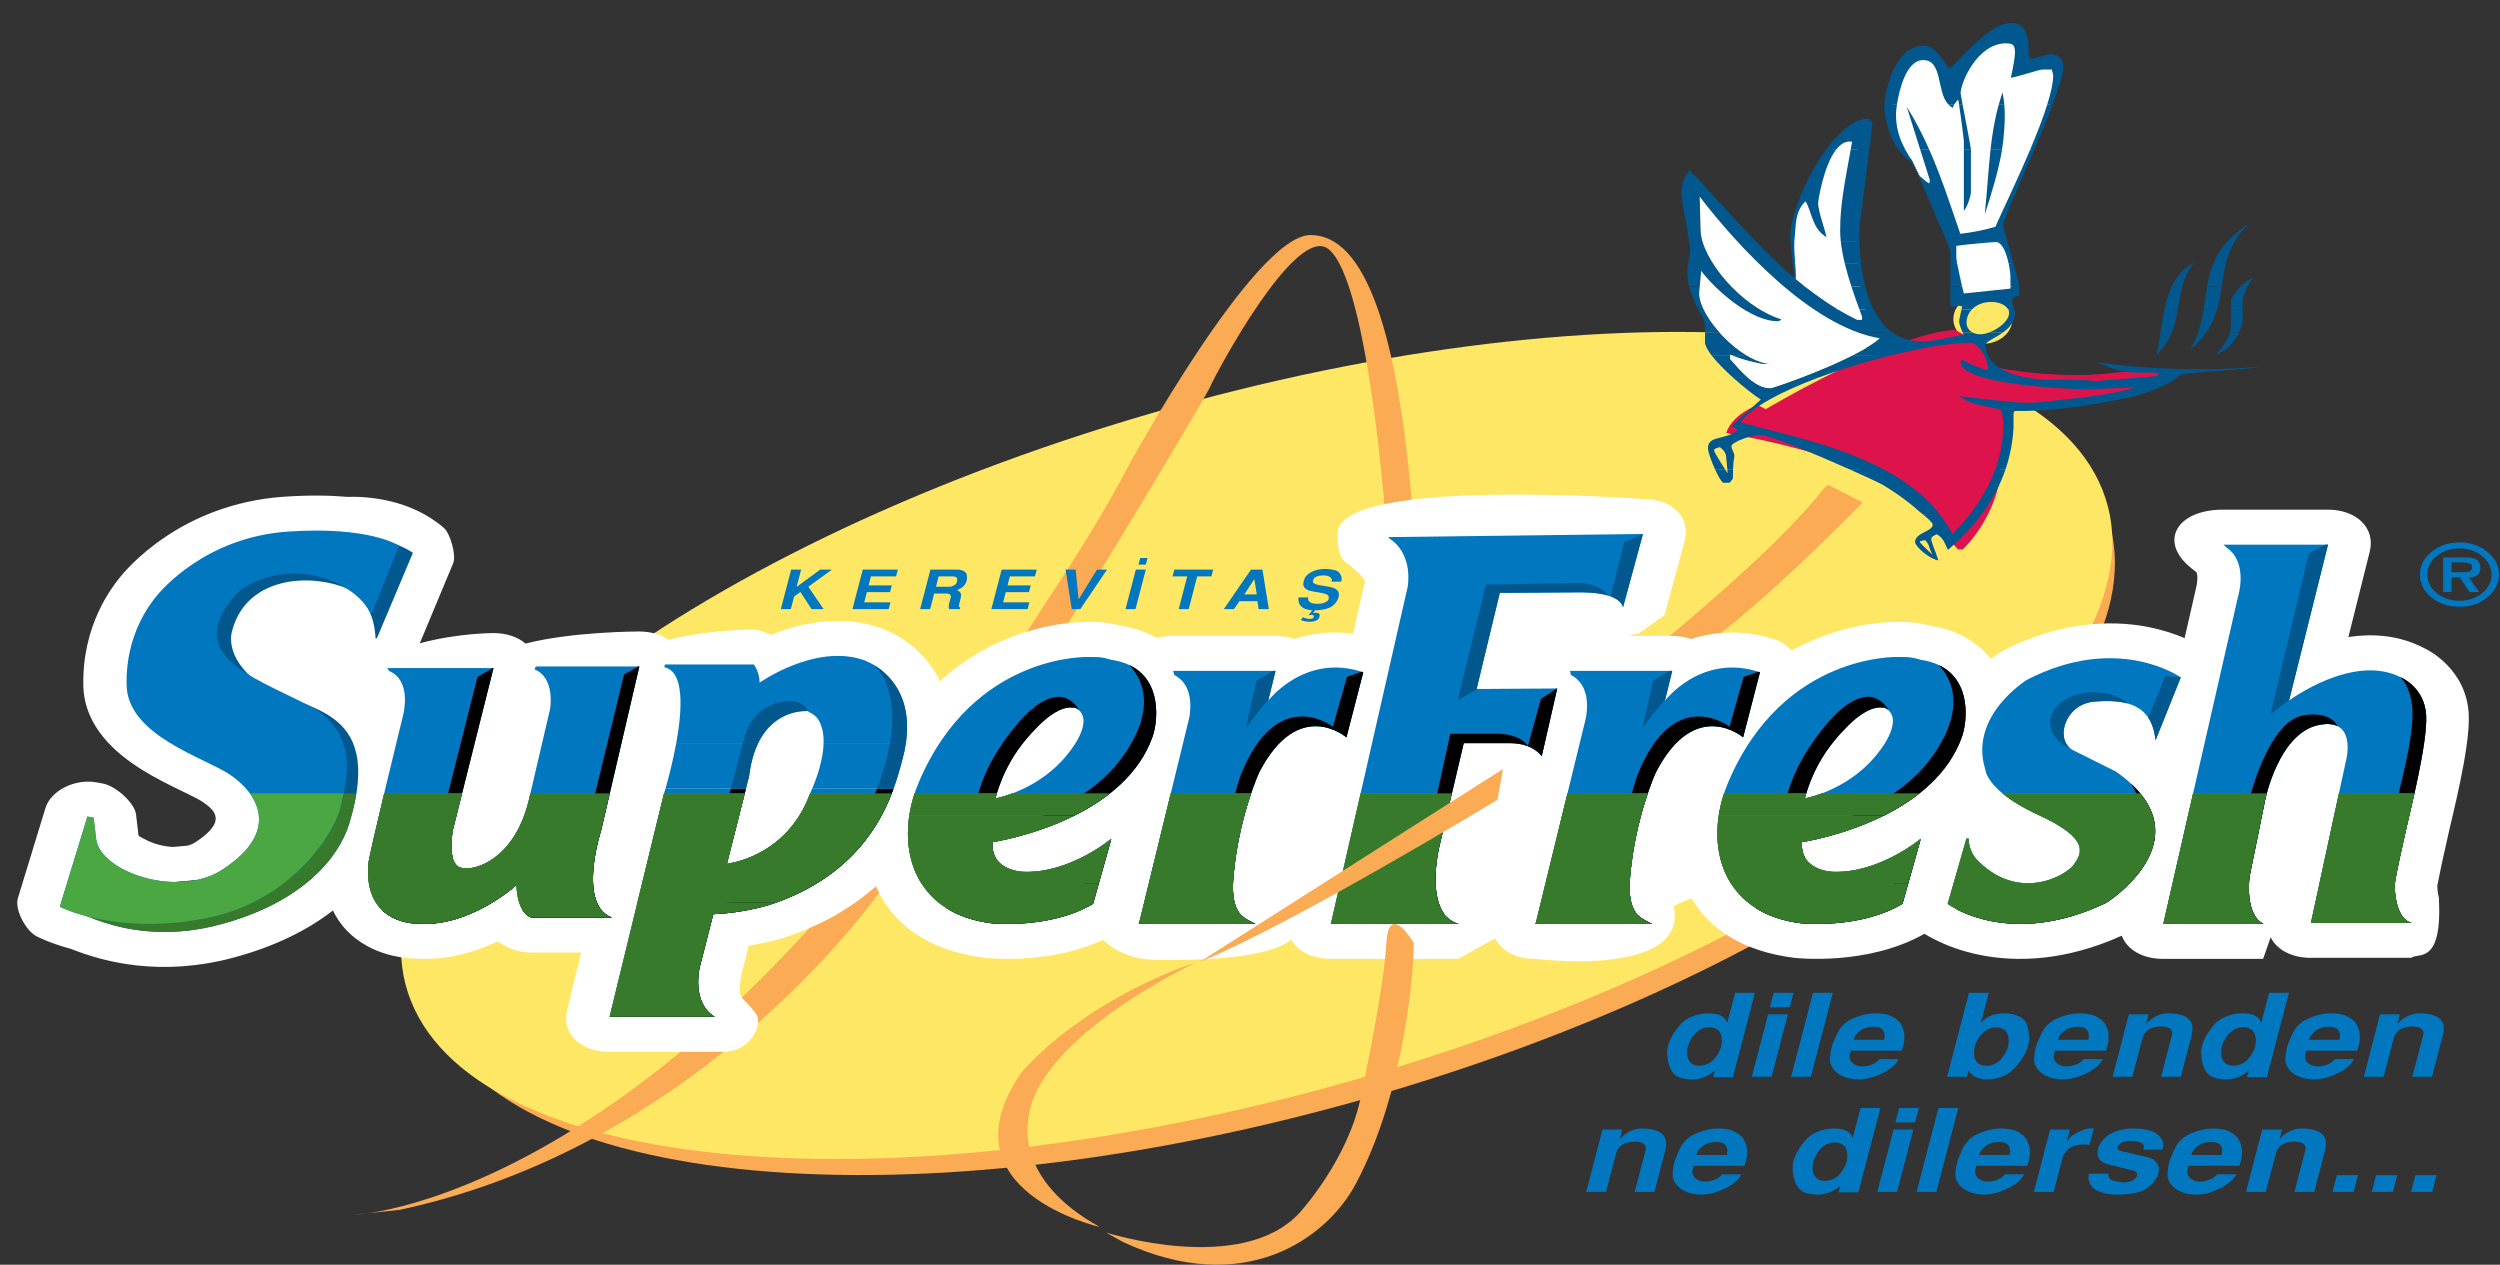 <?xml version="1.0" encoding="utf-8"?>
<!-- Generator: Adobe Illustrator 16.0.0, SVG Export Plug-In . SVG Version: 6.00 Build 0)  -->
<!DOCTYPE svg PUBLIC "-//W3C//DTD SVG 1.1//EN" "http://www.w3.org/Graphics/SVG/1.1/DTD/svg11.dtd">
<svg version="1.1" id="Layer_1" xmlns="http://www.w3.org/2000/svg" xmlns:xlink="http://www.w3.org/1999/xlink" x="0px" y="0px"
	 width="800px" height="404.713px" viewBox="0 0 800 404.713" enable-background="new 0 0 800 404.713" xml:space="preserve">
<rect x="0" y="0" width="800" height="404.713" fill="#333333" stroke="none"/>
<g>
	<path fill-rule="evenodd" clip-rule="evenodd" fill="#0077BF" d="M774.373,183.857c0-2.84,1.234-5.264,3.706-7.277
		c2.466-2.012,5.454-3.019,8.957-3.019c3.482,0,6.461,1.006,8.929,3.019c2.465,2.013,3.701,4.437,3.701,7.277
		c0,2.837-1.236,5.273-3.701,7.302c-2.445,2.013-5.424,3.017-8.929,3.017c-3.503,0-6.491-1.004-8.957-3.017
		C775.607,189.147,774.373,186.713,774.373,183.857L774.373,183.857L774.373,183.857z M797.283,183.857
		c0-2.319-1.001-4.286-3.006-5.904c-1.986-1.633-4.399-2.451-7.241-2.451c-2.863,0-5.3,0.818-7.307,2.451
		c-1.981,1.618-2.976,3.584-2.976,5.904c0,2.333,0.994,4.322,2.976,5.954c2.007,1.62,4.443,2.427,7.307,2.427
		c2.842,0,5.255-0.808,7.241-2.427C796.282,188.179,797.283,186.19,797.283,183.857L797.283,183.857L797.283,183.857z
		 M793.32,189.463h-3.11l-3.04-4.69h-2.679v4.69h-2.679V178.36h6.613c0.901,0,1.621,0.026,2.149,0.081
		c0.552,0.051,1.09,0.214,1.619,0.483c0.53,0.269,0.913,0.647,1.156,1.133s0.367,1.051,0.367,1.697c0,2.012-1.235,3.019-3.708,3.019
		L793.32,189.463L793.32,189.463L793.32,189.463z M788.488,183.102c0.861,0,1.501-0.108,1.919-0.322
		c0.441-0.233,0.662-0.684,0.662-1.349c0-0.645-0.295-1.049-0.896-1.212c-0.591-0.18-1.386-0.269-2.374-0.269h-3.309v3.152H788.488
		L788.488,183.102L788.488,183.102z"/>
	<path fill="#0077BF" d="M512.788,361.453h6.328l-0.768,3.021c0.935-1.058,2.021-1.88,3.257-2.47
		c1.234-0.592,2.471-0.887,3.707-0.887c2.502,0,4.431,0.393,5.789,1.182c1.385,0.786,2.077,2.038,2.077,3.757
		c0,0.59-0.087,1.257-0.269,1.994l-3.485,13.376h-6.329l3.209-12.236c0.093-0.295,0.167-0.59,0.229-0.885
		c0.09-0.294,0.137-0.575,0.137-0.845c0-0.665-0.285-1.181-0.859-1.551c-0.573-0.392-1.598-0.59-3.075-0.59
		c-1.748,0.147-3.028,0.543-3.845,1.179c-0.785,0.615-1.323,1.343-1.629,2.178l-3.344,12.75h-6.332L512.788,361.453L512.788,361.453
		L512.788,361.453z"/>
	<path fill-rule="evenodd" clip-rule="evenodd" fill="#0077BF" d="M541.952,373.061c-0.088,0.269-0.182,0.589-0.269,0.96
		c-0.094,0.341-0.137,0.651-0.137,0.92c0,0.494,0.149,0.996,0.449,1.512c0.331,0.492,0.829,0.896,1.492,1.216
		c0.692,0.295,1.447,0.442,2.264,0.442l1.041-0.075c0.9-0.145,1.76-0.429,2.576-0.846c0.813-0.418,1.369-0.886,1.673-1.4h6.24
		c-0.997,1.817-2.819,3.354-5.473,4.604c-2.651,1.257-5.122,1.882-7.417,1.882c-1.175,0-2.26-0.134-3.253-0.406
		c-0.997-0.245-1.946-0.638-2.85-1.178c-0.874-0.541-1.599-1.229-2.172-2.063c-0.573-0.86-0.859-1.709-0.859-2.544
		c0-0.295,0-0.613,0-0.96c0.03-0.367,0.109-0.946,0.229-1.729c0.149-0.788,0.301-1.45,0.45-1.993
		c0.181-0.539,0.754-1.867,1.717-3.978c0.998-2.115,2.701-3.687,5.114-4.719c2.44-1.058,4.836-1.588,7.188-1.588
		c2.228,0,4.024,0.383,5.379,1.146c1.354,0.737,2.265,1.546,2.714,2.431c0.454,0.885,0.742,1.611,0.861,2.177
		c0.119,0.564,0.176,1.164,0.176,1.806c0,0.788-0.057,1.474-0.176,2.063c-0.119,0.565-0.35,1.339-0.68,2.321H541.952
		L541.952,373.061L541.952,373.061z M552.578,369.596c0.093-0.32,0.137-0.54,0.137-0.661c0.03-0.125,0.045-0.335,0.045-0.63
		c0-0.834-0.271-1.521-0.813-2.06c-0.512-0.544-1.415-0.814-2.714-0.814c-1.747,0-3.18,0.432-4.297,1.292
		c-1.112,0.833-1.805,1.795-2.078,2.873H552.578L552.578,369.596L552.578,369.596z"/>
	<path fill-rule="evenodd" clip-rule="evenodd" fill="#0077BF" d="M594.676,381.54h-6.328l0.543-2.103
		c-1.06,0.957-2.219,1.67-3.482,2.138c-1.238,0.467-2.413,0.701-3.529,0.701c-2.26,0-3.963-0.346-5.109-1.031
		c-1.145-0.714-1.956-1.817-2.44-3.317c-0.451-1.5-0.68-2.813-0.68-3.946c0-0.366,0-0.747,0-1.14
		c0.087-0.347,0.181-0.799,0.273-1.363c0.119-0.591,0.437-1.403,0.948-2.436c0.512-1.054,1.342-2.309,2.489-3.759
		c1.174-1.475,2.621-2.528,4.337-3.168c1.721-0.663,3.381-0.998,4.975-0.998c1.932,0,3.361,0.271,4.297,0.814
		c0.966,0.538,1.597,1.287,1.897,2.247l2.533-9.621h6.333L594.676,381.54L594.676,381.54L594.676,381.54z M582.377,367.828
		c-0.419,0.518-0.829,1.107-1.222,1.769c-0.389,0.662-0.675,1.353-0.855,2.065c-0.182,0.712-0.275,1.373-0.275,1.988
		c0,0.371,0.02,0.676,0.05,0.921c0.026,0.249,0.119,0.605,0.268,1.068c0.332,0.788,0.813,1.367,1.449,1.734
		c0.661,0.345,1.398,0.518,2.215,0.518c0.812,0,1.628-0.173,2.44-0.518c0.847-0.367,1.539-0.851,2.078-1.437
		c0.548-0.613,1.027-1.278,1.447-1.992c0.424-0.736,0.71-1.362,0.86-1.88c0.149-0.517,0.229-0.943,0.229-1.289
		c0.026-0.367,0.059-0.662,0.089-0.885c0-0.393-0.03-0.763-0.089-1.104c-0.063-0.37-0.199-0.813-0.41-1.327
		c-0.177-0.518-0.601-0.962-1.267-1.328c-0.662-0.371-1.385-0.554-2.167-0.554c-0.847,0-1.678,0.173-2.487,0.518
		C583.914,366.439,583.132,367.018,582.377,367.828L582.377,367.828L582.377,367.828z"/>
	<path fill-rule="evenodd" clip-rule="evenodd" fill="#0077BF" d="M607.747,354.558h6.332l-1.223,4.607h-6.333L607.747,354.558
		L607.747,354.558L607.747,354.558z M605.938,361.453h6.328l-5.198,19.974h-6.333L605.938,361.453L605.938,361.453L605.938,361.453z
		"/>
	<polygon fill="#0077BF" points="626.646,354.558 619.634,381.426 613.306,381.426 620.313,354.558 626.646,354.558 
		626.646,354.558 	"/>
	<path fill-rule="evenodd" clip-rule="evenodd" fill="#0077BF" d="M632.436,373.061c-0.093,0.269-0.182,0.589-0.273,0.96
		c-0.088,0.341-0.137,0.651-0.137,0.92c0,0.494,0.149,0.996,0.454,1.512c0.331,0.492,0.829,0.896,1.492,1.216
		c0.692,0.295,1.447,0.442,2.259,0.442l1.042-0.075c0.904-0.145,1.766-0.429,2.577-0.846c0.812-0.418,1.373-0.886,1.673-1.4h6.238
		c-0.992,1.817-2.819,3.354-5.466,4.604c-2.658,1.257-5.129,1.882-7.42,1.882c-1.177,0-2.259-0.134-3.257-0.406
		c-0.991-0.245-1.944-0.638-2.845-1.178c-0.879-0.541-1.602-1.229-2.172-2.063c-0.573-0.86-0.859-1.709-0.859-2.544
		c0-0.295,0-0.613,0-0.96c0.03-0.367,0.104-0.946,0.224-1.729c0.151-0.788,0.301-1.45,0.454-1.993
		c0.182-0.539,0.752-1.867,1.718-3.978c0.993-2.115,2.701-3.687,5.109-4.719c2.441-1.058,4.837-1.588,7.188-1.588
		c2.234,0,4.029,0.383,5.384,1.146c1.355,0.737,2.26,1.546,2.714,2.431c0.449,0.885,0.737,1.611,0.856,2.177
		c0.124,0.564,0.186,1.164,0.186,1.806c0,0.788-0.062,1.474-0.186,2.063c-0.119,0.565-0.345,1.339-0.675,2.321H632.436
		L632.436,373.061L632.436,373.061z M643.062,369.596c0.088-0.32,0.137-0.54,0.137-0.661c0.027-0.125,0.04-0.335,0.04-0.63
		c0-0.834-0.271-1.521-0.812-2.06c-0.512-0.544-1.417-0.814-2.714-0.814c-1.748,0-3.182,0.432-4.294,1.292
		c-1.117,0.833-1.81,1.795-2.078,2.873H643.062L643.062,369.596L643.062,369.596z"/>
	<path fill="#0077BF" d="M656.04,361.453h6.327l-0.992,3.867c0.6-0.885,1.142-1.511,1.628-1.877
		c0.512-0.371,1.231-0.773,2.172-1.216c0.931-0.468,1.671-0.774,2.215-0.926c0.568-0.147,1.174-0.22,1.81-0.22
		c0.36,0,0.63,0.013,0.812,0.036l-1.36,5.274c-0.33-0.051-0.643-0.087-0.948-0.112c-0.3-0.024-0.692-0.034-1.174-0.034
		c-1.386,0-2.639,0.279-3.751,0.845c-1.12,0.567-2.007,1.596-2.669,3.096l-2.939,11.24h-6.332L656.04,361.453L656.04,361.453
		L656.04,361.453z"/>
	<path fill="#0077BF" d="M674.665,375.567c0,1.033,0.35,1.709,1.043,2.029c0.723,0.295,1.958,0.564,3.706,0.81
		c1.39,0,2.471-0.27,3.257-0.81c0.816-0.543,1.222-1.119,1.222-1.734c0-0.686-0.405-1.104-1.222-1.251l-7.37-1.845
		c-1.539-0.367-2.607-0.871-3.212-1.512c-0.601-0.662-0.904-1.413-0.904-2.248c0-0.366,0.092-0.936,0.269-1.693
		c0.216-0.788,0.71-1.623,1.496-2.508c0.813-0.885,1.672-1.572,2.577-2.063c0.936-0.515,2.008-0.91,3.212-1.182
		c1.236-0.295,2.503-0.442,3.801-0.442c1.473,0,2.815,0.111,4.02,0.335c1.239,0.195,2.309,0.575,3.212,1.142
		c0.904,0.563,1.536,1.169,1.897,1.805c0.394,0.615,0.587,1.255,0.587,1.917c0,0.219-0.031,0.493-0.089,0.813
		c-0.062,0.295-0.119,0.551-0.181,0.773h-6.103c0.088-0.347,0.137-0.665,0.137-0.96c0-0.367-0.137-0.677-0.41-0.922
		c-0.242-0.244-0.617-0.442-1.129-0.59c-0.514-0.147-0.95-0.244-1.311-0.295c-0.362-0.047-0.8-0.072-1.315-0.072
		c-0.481,0-0.945,0.036-1.399,0.108c-0.423,0.075-0.86,0.209-1.31,0.406c-0.456,0.173-0.831,0.432-1.134,0.772
		c-0.271,0.321-0.407,0.642-0.407,0.962c0,0.515,0.393,0.858,1.179,1.032l8.636,2.024c0.962,0.223,1.778,0.69,2.44,1.403
		c0.666,0.687,0.996,1.511,0.996,2.467c0,0.295-0.104,0.849-0.317,1.658c-0.207,0.814-0.887,1.83-2.034,3.062
		c-1.116,1.201-2.413,2.014-3.887,2.433c-1.479,0.391-2.763,0.639-3.845,0.736c-1.059,0.097-2.17,0.147-3.349,0.147
		c-0.993,0-1.959-0.075-2.891-0.223c-0.908-0.123-1.901-0.393-2.988-0.809c-1.053-0.444-1.865-1.07-2.439-1.883
		c-0.542-0.835-0.813-1.719-0.813-2.649c0-0.469,0.045-0.851,0.134-1.146H674.665L674.665,375.567L674.665,375.567z"/>
	<path fill-rule="evenodd" clip-rule="evenodd" fill="#0077BF" d="M700.304,373.061c-0.088,0.269-0.177,0.589-0.269,0.96
		c-0.089,0.341-0.137,0.651-0.137,0.92c0,0.494,0.149,0.996,0.454,1.512c0.331,0.492,0.825,0.896,1.487,1.216
		c0.697,0.295,1.452,0.442,2.264,0.442l1.041-0.075c0.905-0.145,1.762-0.429,2.576-0.846c0.817-0.418,1.373-0.886,1.673-1.4h6.241
		c-0.993,1.817-2.82,3.354-5.474,4.604c-2.651,1.257-5.122,1.882-7.413,1.882c-1.179,0-2.264-0.134-3.256-0.406
		c-0.993-0.245-1.941-0.638-2.851-1.178c-0.874-0.541-1.599-1.229-2.172-2.063c-0.568-0.86-0.856-1.709-0.856-2.544
		c0-0.295,0-0.613,0-0.96c0.027-0.367,0.106-0.946,0.226-1.729c0.154-0.788,0.306-1.45,0.455-1.993
		c0.176-0.539,0.749-1.867,1.717-3.978c0.996-2.115,2.696-3.687,5.109-4.719c2.445-1.058,4.841-1.588,7.188-1.588
		c2.232,0,4.024,0.383,5.385,1.146c1.354,0.737,2.259,1.546,2.713,2.431c0.449,0.885,0.737,1.611,0.856,2.177
		c0.119,0.564,0.18,1.164,0.18,1.806c0,0.788-0.061,1.474-0.18,2.063c-0.119,0.565-0.345,1.339-0.675,2.321H700.304L700.304,373.061
		L700.304,373.061z M710.936,369.596c0.087-0.32,0.136-0.54,0.136-0.661c0.025-0.125,0.04-0.335,0.04-0.63
		c0-0.834-0.27-1.521-0.812-2.06c-0.514-0.544-1.417-0.814-2.716-0.814c-1.747,0-3.18,0.432-4.292,1.292
		c-1.117,0.833-1.81,1.795-2.083,2.873H710.936L710.936,369.596L710.936,369.596z"/>
	<path fill="#0077BF" d="M723.908,361.453h6.332l-0.769,3.021c0.936-1.058,2.021-1.88,3.257-2.47
		c1.236-0.592,2.472-0.887,3.706-0.887c2.503,0,4.431,0.393,5.791,1.182c1.386,0.786,2.078,2.038,2.078,3.757
		c0,0.59-0.089,1.257-0.271,1.994l-3.485,13.376h-6.327l3.207-12.236c0.094-0.295,0.168-0.59,0.23-0.885
		c0.088-0.294,0.132-0.575,0.132-0.845c0-0.665-0.286-1.181-0.856-1.551c-0.573-0.392-1.597-0.59-3.075-0.59
		c-1.748,0.147-3.026,0.543-3.844,1.179c-0.784,0.615-1.328,1.343-1.628,2.178l-3.344,12.75h-6.333L723.908,361.453L723.908,361.453
		L723.908,361.453z"/>
	<polygon fill="#0077BF" points="747.784,376.045 754.568,376.045 753.164,381.426 746.382,381.426 747.784,376.045 
		747.784,376.045 	"/>
	<polygon fill="#0077BF" points="760.353,376.045 767.14,376.045 765.736,381.426 758.954,381.426 760.353,376.045 760.353,376.045 
			"/>
	<polygon fill="#0077BF" points="772.926,376.045 779.707,376.045 778.308,381.426 771.525,381.426 772.926,376.045 
		772.926,376.045 	"/>
	<path fill-rule="evenodd" clip-rule="evenodd" fill="#0077BF" d="M554.524,344.681h-6.327l0.537-2.101
		c-1.056,0.957-2.215,1.668-3.481,2.136c-1.235,0.469-2.41,0.701-3.525,0.701c-2.261,0-3.964-0.344-5.11-1.031
		c-1.147-0.714-1.959-1.817-2.44-3.317c-0.449-1.5-0.68-2.816-0.68-3.946c0-0.366,0-0.747,0-1.14
		c0.094-0.345,0.181-0.802,0.27-1.366c0.123-0.59,0.44-1.398,0.954-2.433c0.511-1.056,1.34-2.309,2.482-3.757
		c1.179-1.477,2.626-2.529,4.344-3.17c1.716-0.665,3.374-0.996,4.973-0.996c1.934,0,3.363,0.27,4.299,0.81
		c0.961,0.543,1.597,1.29,1.896,2.252l2.532-9.623h6.333L554.524,344.681L554.524,344.681L554.524,344.681z M542.222,330.969
		c-0.419,0.518-0.826,1.108-1.218,1.771c-0.393,0.662-0.681,1.353-0.861,2.063c-0.182,0.714-0.269,1.375-0.269,1.989
		c0,0.37,0.013,0.677,0.044,0.922c0.03,0.247,0.123,0.604,0.273,1.071c0.33,0.783,0.813,1.359,1.447,1.729
		c0.663,0.347,1.398,0.518,2.215,0.518c0.812,0,1.629-0.171,2.44-0.518c0.844-0.37,1.536-0.849,2.079-1.438
		c0.547-0.615,1.028-1.276,1.447-1.99c0.423-0.736,0.711-1.362,0.859-1.88c0.151-0.515,0.226-0.946,0.226-1.287
		c0.03-0.371,0.063-0.666,0.093-0.885c0-0.393-0.03-0.763-0.093-1.105c-0.057-0.371-0.193-0.813-0.405-1.33
		c-0.181-0.515-0.6-0.957-1.268-1.324c-0.66-0.37-1.385-0.554-2.17-0.554c-0.844,0-1.673,0.172-2.484,0.515
		C543.766,329.581,542.977,330.16,542.222,330.969L542.222,330.969L542.222,330.969z"/>
	<path fill-rule="evenodd" clip-rule="evenodd" fill="#0077BF" d="M567.59,317.7h6.333l-1.219,4.607h-6.336L567.59,317.7
		L567.59,317.7L567.59,317.7z M565.785,324.592h6.328l-5.198,19.977h-6.333L565.785,324.592L565.785,324.592L565.785,324.592z"/>
	<polygon fill="#0077BF" points="586.494,317.7 579.482,344.569 573.155,344.569 580.163,317.7 586.494,317.7 586.494,317.7 	"/>
	<path fill-rule="evenodd" clip-rule="evenodd" fill="#0077BF" d="M592.279,336.203c-0.089,0.271-0.181,0.59-0.27,0.96
		c-0.088,0.343-0.137,0.651-0.137,0.922c0,0.492,0.15,0.992,0.454,1.51c0.332,0.492,0.826,0.897,1.489,1.216
		c0.697,0.295,1.447,0.442,2.264,0.442l1.04-0.075c0.904-0.145,1.761-0.427,2.577-0.846c0.812-0.416,1.368-0.885,1.673-1.402h6.24
		c-0.994,1.821-2.821,3.356-5.473,4.608c-2.651,1.251-5.124,1.88-7.413,1.88c-1.179,0-2.264-0.132-3.257-0.406
		c-0.993-0.245-1.946-0.636-2.852-1.179c-0.872-0.54-1.597-1.228-2.17-2.066c-0.569-0.854-0.856-1.703-0.856-2.538
		c0-0.299,0-0.615,0-0.96c0.027-0.37,0.106-0.946,0.226-1.735c0.154-0.783,0.3-1.448,0.454-1.988c0.177-0.54,0.75-1.866,1.716-3.981
		c0.993-2.112,2.696-3.685,5.106-4.716c2.444-1.058,4.84-1.586,7.193-1.586c2.228,0,4.023,0.381,5.383,1.144
		c1.35,0.737,2.259,1.546,2.71,2.433c0.454,0.884,0.74,1.607,0.859,2.175c0.119,0.564,0.181,1.166,0.181,1.806
		c0,0.785-0.062,1.476-0.181,2.065c-0.119,0.563-0.348,1.337-0.679,2.319H592.279L592.279,336.203L592.279,336.203z M602.904,332.74
		c0.094-0.32,0.139-0.54,0.139-0.662c0.03-0.127,0.043-0.336,0.043-0.631c0-0.833-0.269-1.521-0.812-2.061
		c-0.517-0.543-1.416-0.813-2.714-0.813c-1.748,0-3.182,0.433-4.297,1.291c-1.112,0.835-1.805,1.792-2.08,2.875H602.904
		L602.904,332.74L602.904,332.74z"/>
	<path fill-rule="evenodd" clip-rule="evenodd" fill="#0077BF" d="M630.084,317.7h6.328l-2.529,9.623
		c0.812-0.962,1.836-1.709,3.075-2.252c1.231-0.54,2.816-0.81,4.744-0.81c1.509,0,2.971,0.331,4.386,0.996
		c1.418,0.641,2.309,1.67,2.671,3.094c0.393,1.402,0.586,2.592,0.586,3.578c0,1.571-0.33,3.068-0.993,4.496
		c-0.635,1.4-1.596,2.9-2.895,4.496c-1.298,1.572-2.745,2.717-4.342,3.429c-1.566,0.711-3.45,1.067-5.652,1.067
		c-1.086,0-2.14-0.232-3.164-0.701c-0.993-0.468-1.796-1.179-2.396-2.136l-0.498,1.988h-6.333L630.084,317.7L630.084,317.7
		L630.084,317.7z M634.016,331.005c-0.424,0.518-0.831,1.106-1.219,1.771c-0.392,0.665-0.68,1.353-0.86,2.063
		c-0.18,0.712-0.269,1.379-0.269,1.994c0,0.366,0.013,0.672,0.044,0.92c0.027,0.244,0.119,0.601,0.269,1.068
		c0.332,0.783,0.816,1.362,1.447,1.729c0.668,0.347,1.404,0.518,2.217,0.518c0.816,0,1.628-0.171,2.443-0.518
		c0.844-0.367,1.536-0.845,2.079-1.435c0.542-0.615,1.023-1.281,1.447-1.994c0.423-0.736,0.71-1.362,0.861-1.877
		c0.149-0.518,0.224-0.946,0.224-1.291c0.03-0.366,0.063-0.661,0.09-0.884c0-0.393-0.027-0.763-0.09-1.106
		c-0.062-0.37-0.193-0.813-0.404-1.326c-0.182-0.518-0.605-0.96-1.269-1.327c-0.665-0.366-1.39-0.554-2.17-0.554
		c-0.849,0-1.673,0.172-2.484,0.518C635.556,329.62,634.771,330.196,634.016,331.005L634.016,331.005L634.016,331.005z"/>
	<path fill-rule="evenodd" clip-rule="evenodd" fill="#0077BF" d="M657.619,336.203c-0.088,0.271-0.182,0.59-0.269,0.96
		c-0.094,0.343-0.137,0.651-0.137,0.922c0,0.492,0.149,0.992,0.454,1.51c0.326,0.492,0.829,0.897,1.492,1.216
		c0.692,0.295,1.447,0.442,2.259,0.442l1.041-0.075c0.905-0.145,1.765-0.427,2.576-0.846c0.813-0.416,1.368-0.885,1.673-1.402h6.24
		c-0.997,1.821-2.819,3.356-5.471,4.608c-2.653,1.251-5.124,1.88-7.415,1.88c-1.179,0-2.264-0.132-3.257-0.406
		c-0.992-0.245-1.945-0.636-2.845-1.179c-0.879-0.54-1.604-1.228-2.172-2.066c-0.573-0.854-0.861-1.703-0.861-2.538
		c0-0.299,0-0.615,0-0.96c0.032-0.37,0.106-0.946,0.226-1.735c0.151-0.783,0.301-1.448,0.45-1.988
		c0.186-0.54,0.754-1.866,1.722-3.981c0.993-2.112,2.696-3.685,5.109-4.716c2.44-1.058,4.836-1.586,7.188-1.586
		c2.232,0,4.024,0.381,5.384,1.144c1.354,0.737,2.26,1.546,2.709,2.433c0.455,0.884,0.737,1.607,0.861,2.175
		c0.119,0.564,0.18,1.166,0.18,1.806c0,0.785-0.061,1.476-0.18,2.065c-0.124,0.563-0.35,1.337-0.676,2.319H657.619L657.619,336.203
		L657.619,336.203z M668.246,332.74c0.092-0.32,0.136-0.54,0.136-0.662c0.03-0.127,0.045-0.336,0.045-0.631
		c0-0.833-0.271-1.521-0.812-2.061c-0.514-0.543-1.418-0.813-2.716-0.813c-1.747,0-3.181,0.433-4.292,1.291
		c-1.117,0.835-1.81,1.792-2.083,2.875H668.246L668.246,332.74L668.246,332.74z"/>
	<path fill="#0077BF" d="M681.224,324.592h6.332l-0.769,3.025c0.931-1.058,2.021-1.882,3.257-2.472
		c1.235-0.59,2.472-0.885,3.706-0.885c2.502,0,4.431,0.393,5.786,1.18c1.386,0.788,2.083,2.04,2.083,3.759
		c0,0.59-0.092,1.255-0.273,1.988l-3.482,13.381h-6.332l3.212-12.237c0.094-0.295,0.169-0.59,0.226-0.885
		c0.092-0.295,0.137-0.574,0.137-0.848c0-0.662-0.286-1.18-0.856-1.547c-0.573-0.393-1.597-0.59-3.075-0.59
		c-1.751,0.147-3.031,0.544-3.844,1.18c-0.784,0.615-1.328,1.339-1.628,2.176l-3.349,12.751h-6.328L681.224,324.592L681.224,324.592
		L681.224,324.592z"/>
	<path fill-rule="evenodd" clip-rule="evenodd" fill="#0077BF" d="M725.403,344.681h-6.333l0.544-2.101
		c-1.056,0.957-2.215,1.668-3.481,2.136c-1.235,0.469-2.414,0.701-3.526,0.701c-2.259,0-3.962-0.344-5.109-1.031
		c-1.147-0.714-1.96-1.817-2.445-3.317c-0.449-1.5-0.675-2.816-0.675-3.946c0-0.366,0-0.747,0-1.14
		c0.089-0.345,0.181-0.802,0.269-1.366c0.124-0.59,0.441-1.398,0.948-2.433c0.518-1.056,1.348-2.309,2.489-3.757
		c1.179-1.477,2.622-2.529,4.342-3.17c1.718-0.665,3.376-0.996,4.975-0.996c1.927,0,3.361,0.27,4.292,0.81
		c0.968,0.543,1.604,1.29,1.902,2.252l2.534-9.623h6.327L725.403,344.681L725.403,344.681L725.403,344.681z M713.101,330.969
		c-0.42,0.518-0.829,1.108-1.217,1.771c-0.393,0.662-0.681,1.353-0.861,2.063c-0.181,0.714-0.269,1.375-0.269,1.989
		c0,0.37,0.013,0.677,0.043,0.922c0.031,0.247,0.119,0.604,0.274,1.071c0.331,0.783,0.813,1.359,1.447,1.729
		c0.661,0.347,1.398,0.518,2.215,0.518c0.812,0,1.624-0.171,2.44-0.518c0.844-0.37,1.536-0.849,2.078-1.438
		c0.543-0.615,1.024-1.276,1.447-1.99c0.424-0.736,0.712-1.362,0.861-1.88c0.148-0.515,0.225-0.946,0.225-1.287
		c0.031-0.371,0.061-0.666,0.088-0.885c0-0.393-0.027-0.763-0.088-1.105c-0.062-0.371-0.195-0.813-0.406-1.33
		c-0.185-0.515-0.604-0.957-1.266-1.324c-0.666-0.37-1.391-0.554-2.172-0.554c-0.842,0-1.672,0.172-2.488,0.515
		C714.642,329.581,713.855,330.16,713.101,330.969L713.101,330.969L713.101,330.969z"/>
	<path fill-rule="evenodd" clip-rule="evenodd" fill="#0077BF" d="M738.019,336.203c-0.092,0.271-0.179,0.59-0.272,0.96
		c-0.088,0.343-0.137,0.651-0.137,0.922c0,0.492,0.153,0.992,0.454,1.51c0.332,0.492,0.829,0.897,1.491,1.216
		c0.693,0.295,1.447,0.442,2.26,0.442l1.042-0.075c0.903-0.145,1.76-0.427,2.577-0.846c0.816-0.416,1.372-0.885,1.673-1.402h6.238
		c-0.993,1.821-2.815,3.356-5.467,4.608c-2.656,1.251-5.128,1.88-7.419,1.88c-1.172,0-2.259-0.132-3.255-0.406
		c-0.993-0.245-1.946-0.636-2.847-1.179c-0.879-0.54-1.598-1.228-2.172-2.066c-0.574-0.854-0.859-1.703-0.859-2.538
		c0-0.299,0-0.615,0-0.96c0.029-0.37,0.105-0.946,0.224-1.735c0.151-0.783,0.305-1.448,0.451-1.988
		c0.185-0.54,0.759-1.866,1.721-3.981c0.993-2.112,2.7-3.685,5.11-4.716c2.44-1.058,4.841-1.586,7.188-1.586
		c2.233,0,4.025,0.381,5.384,1.144c1.355,0.737,2.259,1.546,2.714,2.433c0.451,0.884,0.737,1.607,0.856,2.175
		c0.124,0.564,0.181,1.166,0.181,1.806c0,0.785-0.057,1.476-0.181,2.065c-0.119,0.563-0.344,1.337-0.676,2.319H738.019
		L738.019,336.203L738.019,336.203z M748.641,332.74c0.094-0.32,0.137-0.54,0.137-0.662c0.031-0.127,0.049-0.336,0.049-0.631
		c0-0.833-0.272-1.521-0.812-2.061c-0.517-0.543-1.42-0.813-2.718-0.813c-1.748,0-3.178,0.433-4.295,1.291
		c-1.115,0.835-1.809,1.792-2.078,2.875H748.641L748.641,332.74L748.641,332.74z"/>
	<path fill="#0077BF" d="M761.623,324.592h6.328l-0.768,3.025c0.936-1.058,2.017-1.882,3.257-2.472
		c1.236-0.59,2.471-0.885,3.706-0.885c2.503,0,4.432,0.393,5.79,1.18c1.385,0.788,2.077,2.04,2.077,3.759
		c0,0.59-0.087,1.255-0.272,1.988l-3.478,13.381h-6.333l3.214-12.237c0.088-0.295,0.162-0.59,0.225-0.885
		c0.089-0.295,0.137-0.574,0.137-0.848c0-0.662-0.291-1.18-0.86-1.547c-0.573-0.393-1.598-0.59-3.075-0.59
		c-1.748,0.147-3.033,0.544-3.843,1.18c-0.787,0.615-1.33,1.339-1.63,2.176l-3.345,12.751h-6.332L761.623,324.592L761.623,324.592
		L761.623,324.592z"/>
	<path fill="#FFFFFF" d="M639.279,76.642c3.465,0,4.925,11.174,4.895,12.227l-0.441,4.279c-3.937,0.442-8.962,0.781-15.709,1.513
		c-1.037-3.951-2.684-11.127-2.653-12.086l0.354-4.537C628.234,77.592,638.102,76.642,639.279,76.642L639.279,76.642L639.279,76.642
		z"/>
	<path fill="#FFFFFF" d="M595.107,43.482c0,0-1.981,15.576-1.346,25.787c0.636,10.213,0.715,27.232,4.625,32.983
		c3.909,5.751-2.113,2.846-2.113,2.846l-21.592-15.126c0,0-3.309-19.454,2.93-27.338c6.24-7.884,7.512-13.314,7.512-13.314
		l4.938-5.063L595.107,43.482L595.107,43.482L595.107,43.482z"/>
	<path fill="#FFFFFF" d="M617.786,17.544c0,0-6.32-2.672-8.751,4.113c-2.432,6.788-5.495,16.396-2.956,20.79
		c2.537,4.394,5.158,8.479,5.158,8.479s1.659,2.373,3.198,6.01l2.591,2.687l7.497,14.879l3.962,1.564l11.121-2.754l5.379-13.178
		l4.206-9.819l6.883-16.717l2.706-12.939l-7.586,0.376l-3.746-1.428l-1.544-7.304h-6.581l-6.76,4.522l-6.831,8.859l-4.258-3.663
		L617.786,17.544L617.786,17.544L617.786,17.544z"/>
	<path fill="#FAAB54" d="M139.377,327.229c-26.682-56.637,71.003-139.88,218.191-185.931
		c147.185-46.051,288.132-37.469,314.811,19.166c26.686,56.637-70.999,139.881-218.188,185.933
		C307.003,392.448,166.059,383.865,139.377,327.229L139.377,327.229L139.377,327.229z"/>
	<path fill="#FFE766" d="M132.623,322.876c-26.536-56.325,72.626-139.737,221.485-186.31
		c148.858-46.574,291.042-38.67,317.574,17.655c26.531,56.323-72.628,139.735-221.484,186.31
		C301.338,387.103,159.156,379.201,132.623,322.876L132.623,322.876L132.623,322.876z"/>
	<path fill="#FFE766" d="M625.08,102.094c0-4.378,4.231-7.928,9.447-7.928s9.448,3.55,9.448,7.928c0,4.376-4.232,7.926-9.448,7.926
		S625.08,106.471,625.08,102.094L625.08,102.094L625.08,102.094z"/>
	<path fill-rule="evenodd" clip-rule="evenodd" fill="#FFE766" d="M551.752,142.629c0.562,3.374,0.742,6.377,0.293,8.939
		C551.688,148.939,546.127,144.227,551.752,142.629L551.752,142.629L551.752,142.629z"/>
	<path fill-rule="evenodd" clip-rule="evenodd" fill="#FFE766" d="M616.18,172.503c1.09,1.923,1.83,3.663,2.038,5.202
		C617.424,176.197,612.486,173.939,616.18,172.503L616.18,172.503L616.18,172.503z"/>
	<path fill="#DF134C" d="M552.428,138.574c0,0,1.027-5.358,10.014-8.986l2.599,1.359c0,0,40.588-24.167,60.414-25.376
		c0,0,7.869,3.022,12.692,12.008l1.296,0.151c0,0,20.75,4.234,39.932,1.21h13.993l-6.39,4.603l-10.384,3.929l-29.463,2.873
		l-5.278,2.72c0,0-0.186,9.288-0.556,10.045c-0.372,0.754-1.854,12.611-1.854,12.611s-2.145,10.868-11.314,20.089h-1.566
		c0,0-13.616-15.101-17.327-18.728c-3.708-3.627-28.538-12.008-28.538-12.008s-15.206-4.385-25.675-5.897L552.428,138.574
		L552.428,138.574L552.428,138.574z"/>
	<path fill-rule="evenodd" clip-rule="evenodd" fill="#00588E" d="M630.238,164.736c-1.619,2.078-3.434,4.153-5.454,6.226
		c-1.147-2.225-2.48-4.294-3.972-6.224l-5.348-0.001c1.407,1.146,2.999,2.484,2.999,3.161c0,2.204-5.638,2.54-5.638,5.557
		c0,1.34,4.408,5.36,7.457,5.881c-0.888-2.868-2.286-5.881-2.286-6.84c0-0.956,1.341-1.205,1.681-1.536
		c2.383,1.037,2.922,3.768,3.686,4.981c4.328-3.701,7.828-7.45,10.643-11.206H630.238L630.238,164.736L630.238,164.736z"/>
	<path fill-rule="evenodd" clip-rule="evenodd" fill="#00588E" d="M554.572,150.136c-0.03,0.817-0.057,1.827-0.057,3.083
		c-0.521,0.444-0.521,0.828-1.068,1.251h-2.057c-0.582-0.356-1.632-2.211-2.603-4.337L554.572,150.136L554.572,150.136
		L554.572,150.136z M638.504,150.136c-1.762,4.861-4.471,9.733-8.266,14.601l3.768-0.001c3.664-4.889,6.152-9.785,7.78-14.595
		L638.504,150.136L638.504,150.136L638.504,150.136z M615.465,164.736c-0.578-0.472-1.126-0.912-1.523-1.258
		c-3.287-2.969-7.542-6.056-11.831-8.547c-0.666-0.379-4.905-2.362-10.387-4.8l10.922,0.005c7.104,3.755,13.436,8.47,18.167,14.601
		L615.465,164.736L615.465,164.736L615.465,164.736z"/>
	<path fill-rule="evenodd" clip-rule="evenodd" fill="#00588E" d="M576.098,120.938c-5.221,1.976-9.2,3.276-9.575,3.276
		c-2.507,0-4.876-1.389-7.065-3.271l-4.771-0.005c3.431,3.07,6.942,5.785,8.777,6.93l-9.398,8.451
		c1.067,0.52,1.88,1.116,1.897,1.424c-3.888,3.147-9.422,1.512-9.422,5.629c0,1.207,1.068,4.183,2.247,6.761l5.784,0.002
		c0.129-3.229,0.429-3.507,0.429-4.272c0-0.958-0.936-2.107-0.936-3.065c0-1.39,6.755-3.639,8.932-3.639
		c3.274,0,18.261,6.317,28.727,10.971l10.922,0.005c-14.399-7.626-31.966-11.317-45.747-14.933
		c3.574-4.935,13.282-9.98,24.729-14.269L576.098,120.938L576.098,120.938L576.098,120.938z M635.123,120.938
		c11.578,3.19,32.107,3.66,32.234,3.66c1.174,0,10.556-0.384,15.976-0.615c-8.729,2.616-18.702,3.342-27.929,4.446
		c-5.583,0.668-7.793,0.384-8.967,0.384s-12.25-1.152-19.536-2.023c3.778,2.892,8.914,3.085,13.614,4.4
		c0.049,1.263,0.692,2.418,0.516,6.25c-0.176,4.218-0.992,8.453-2.527,12.695h3.282c1.509-4.456,2.273-8.844,2.537-13.081
		c0-4.601-0.07-5.233,0.322-5.573c12.013,0.3,26.478-1.959,38.524-4.736c3.291-0.766,7.214-2.46,10.392-3.849
		c1.015-0.451,1.941-1.263,2.814-1.956l-13.106-0.003l-12.385,0.977c-1.18,0-2.825-0.526-14.576-0.382
		c-1.853,0.012-4.409-0.141-7.096-0.595H635.123L635.123,120.938L635.123,120.938z"/>
	<path fill-rule="evenodd" clip-rule="evenodd" fill="#00588E" d="M553.994,113.638c3.438,1.452,6.58,2.175,9.721,2.818h3.041
		c-2.488-0.111-5.242-1.174-7.951-2.818H553.994L553.994,113.638L553.994,113.638z M592.968,113.638
		c-5.304,2.7-11.692,5.333-16.87,7.297l5.53,0.003c7.606-2.856,15.991-5.374,23.855-7.304L592.968,113.638L592.968,113.638
		L592.968,113.638z M634.902,113.638c1.055,2.024,1.562,4.188,1.032,4.818c-2.74-0.768-5.612-1.937-8.278-3.438
		c-0.325,0.327-0.261-0.19-0.261,0.766c0,2.232,3.173,3.907,7.728,5.16l14.09-0.005c-5.334-0.902-11.195-2.988-13.149-7.303
		L634.902,113.638L634.902,113.638L634.902,113.638z M554.687,120.938c-2.679-2.412-5.308-5.037-7.042-7.299l6.02-0.001v1.248
		c1.725,1.938,3.671,4.231,5.793,6.058L554.687,120.938L554.687,120.938L554.687,120.938z M683.27,120.938l6.245-0.494
		c0.534-0.096,0.847-0.263,1.249-0.499c0,0-0.137-0.713-1.311-0.713h-5.821c-4.876,0-7.559-1.216-12.506-3.309
		c16.125,2.328,33.675,2.823,52.646,1.483c-8.199,1.058-16.716,1.346-25.122,2.302c-0.729,0.07-1.479,0.602-2.273,1.232
		L683.27,120.938L683.27,120.938L683.27,120.938z"/>
	<path fill-rule="evenodd" clip-rule="evenodd" fill="#00588E" d="M594.446,106.338c2.369,0.869,4.734,1.521,7.083,1.915
		c-1.877,1.7-4.97,3.559-8.562,5.386l12.516-0.001c10.086-2.477,19.318-3.984,24.971-3.984c1.721,0,3.371,1.918,4.448,3.984h1.161
		c-0.434-0.96-0.675-2.028-0.675-3.218c0-1.14,3.017-2.187,5.63-4.08l-4.382-0.002c-1.05,0.403-2.064,0.633-2.891,0.633
		c-1.072,0-1.932-0.244-2.604-0.627l-3.113-0.005c0.122,0.278,0.241,0.53,0.338,0.734c-4.376,0.862-9.606,2.198-13.427,2.198
		c-3.857,0-6.969-1.103-9.479-2.926L594.446,106.338L594.446,106.338L594.446,106.338z M695.004,106.338
		c-1.001,2.45-2.516,4.841-4.95,7.126c0.563-2.225,0.948-4.649,1.323-7.131L695.004,106.338L695.004,106.338L695.004,106.338z
		 M706.045,106.338c-1.306,1.891-2.996,3.758-5.211,5.58c1.09-1.893,1.91-3.751,2.545-5.576L706.045,106.338L706.045,106.338
		L706.045,106.338z M716.543,106.338c-1.333,2.775-3.822,5.938-7.295,7.075c2.432-2.839,3.76-4.961,4.324-7.075H716.543
		L716.543,106.338L716.543,106.338z M547.645,113.638c-1.257-1.637-2.043-3.087-2.043-4.129v-3.17h4.602
		c2.52,2.832,5.533,5.438,8.602,7.299h-4.811c-0.109-0.04-0.221-0.086-0.33-0.135v0.135H547.645L547.645,113.638L547.645,113.638z"
		/>
	<path fill-rule="evenodd" clip-rule="evenodd" fill="#00588E" d="M558.103,99.038c3.765,2.317,7.692,3.879,11.143,3.734
		l0.803-0.567c-2.347-0.735-4.668-1.826-6.896-3.167H558.103L558.103,99.038L558.103,99.038z M580.543,99.038
		c4.563,3.065,9.239,5.602,13.903,7.306l11.015-0.005c-2.529-1.829-4.443-4.393-5.905-7.301h-4.522
		c0.528,1.436,0.869,2.359,0.869,2.568c0,0.96,0.066,0.44-0.309,0.774h-1.275c-2.118-1.021-4.179-2.141-6.191-3.341L580.543,99.038
		L580.543,99.038L580.543,99.038z M642.63,99.038c0.185,0.34,0.281,0.693,0.281,1.037c0,2.587-3.282,5.125-6.274,6.266l4.382-0.002
		c2.004-1.45,3.773-3.397,3.773-6.264c0-0.29-0.084-0.651-0.208-1.04L642.63,99.038L642.63,99.038L642.63,99.038z M696.915,99.038
		c-0.42,2.457-0.923,4.906-1.911,7.305l-3.627-0.004c0.367-2.422,0.72-4.892,1.222-7.295L696.915,99.038L696.915,99.038
		L696.915,99.038z M709.461,99.038c-0.728,2.465-1.77,4.904-3.416,7.296l-2.666,0.005c0.866-2.494,1.386-4.925,1.783-7.306
		L709.461,99.038L709.461,99.038L709.461,99.038z M717.66,99.038v3.479c0,0.884-0.385,2.297-1.117,3.828l-2.971-0.005
		c0.221-0.845,0.322-1.688,0.322-2.576v-4.725H717.66L717.66,99.038L717.66,99.038z M545.602,106.338v-1.904
		c0-1.473-0.971-3.214-2.108-5.401l1.663,0.005c1.151,2.381,2.92,4.922,5.047,7.306L545.602,106.338L545.602,106.338
		L545.602,106.338z M628.028,106.338c-0.496-1.095-1.1-2.627-1.1-3.391c0-0.83,0.353-1.962,0.768-3.913l3.309,0.003
		c-1.12,1.186-1.725,2.7-1.725,4.292c0,1.039,0.578,2.282,1.861,3.014L628.028,106.338L628.028,106.338L628.028,106.338z"/>
	<path fill-rule="evenodd" clip-rule="evenodd" fill="#00588E" d="M548.885,91.738c2.639,2.576,5.86,5.238,9.218,7.3h5.049
		c-3.297-1.983-6.39-4.522-9.086-7.296L548.885,91.738L548.885,91.738L548.885,91.738z M570.936,91.738
		c3.111,2.63,6.328,5.101,9.607,7.304l7.584-0.004c-3.662-2.186-7.152-4.648-10.501-7.298L570.936,91.738L570.936,91.738
		L570.936,91.738z M596.909,91.738c0.644,2.522,1.5,5.017,2.646,7.3h-4.522c-0.658-1.776-1.611-4.343-2.572-7.293L596.909,91.738
		L596.909,91.738L596.909,91.738z M643.348,91.738v0.611c-3.936,0.443-8.158,0.825-14.91,1.558
		c-0.171-0.656-0.357-1.392-0.538-2.162l-3.79-0.008v5.653c0,0.958,1.151,0.766,1.151,0.766c1.067-0.403,1.8-0.403,2.634-0.103
		c-0.066,0.35-0.132,0.674-0.198,0.98l3.309,0.003c1.37-1.454,3.513-2.412,6.268-2.412c2.735,0,4.665,1.133,5.357,2.41l1.954,0.001
		c-0.273-0.897-0.732-1.937-0.732-2.604c0-0.958,1.174-1.725,2.313-1.777v-2.919H643.348L643.348,91.738L643.348,91.738z
		 M698.314,91.738c-0.649,2.41-0.984,4.858-1.399,7.3h-4.312c0.538-2.559,1.244-5.043,2.317-7.298L698.314,91.738L698.314,91.738
		L698.314,91.738z M710.956,91.738c-0.375,2.438-0.785,4.883-1.495,7.304l-4.299-0.004c0.411-2.49,0.692-4.916,1.099-7.296
		L710.956,91.738L710.956,91.738L710.956,91.738z M719.168,91.738c-0.887,1.696-1.508,3.496-1.508,4.744v2.556h-3.766v-2.652
		c0-0.696,1.306-2.841,3.014-4.647H719.168L719.168,91.738L719.168,91.738z M543.493,99.038c-1.047-2.018-2.234-4.403-2.932-7.301
		l3.341,0.001l-0.181,2.007c-0.027,1.547,0.504,3.369,1.435,5.294L543.493,99.038L543.493,99.038L543.493,99.038z"/>
	<path fill-rule="evenodd" clip-rule="evenodd" fill="#00588E" d="M562.921,84.44c2.564,2.5,5.247,4.962,8.015,7.3l6.69-0.002
		c-2.922-2.307-5.737-4.758-8.455-7.296L562.921,84.44L562.921,84.44L562.921,84.44z M574.466,84.44
		c0.198,2.653,0.36,4.817,0.022,5.025c-0.238-0.77-0.521-2.768-0.787-5.023L574.466,84.44L574.466,84.44L574.466,84.44z
		 M595.554,84.44c0.291,2.336,0.715,4.831,1.355,7.302l-4.448-0.004c-0.742-2.262-1.482-4.757-2.101-7.298H595.554L595.554,84.44
		L595.554,84.44z M642.789,84.44c0.404,1.927,0.573,3.597,0.559,3.994v3.304h2.816V91.5c0.018-0.388-0.816-3.463-1.813-7.059
		L642.789,84.44L642.789,84.44L642.789,84.44z M701.766,84.44c-1.779,2.353-2.78,4.806-3.451,7.3l-3.394-0.002
		c1.389-2.933,3.394-5.476,6.428-7.293L701.766,84.44L701.766,84.44L701.766,84.44z M712.267,84.44
		c-0.587,2.407-0.935,4.85-1.311,7.298h-4.695c0.42-2.479,0.971-4.911,1.951-7.303L712.267,84.44L712.267,84.44L712.267,84.44z
		 M540.562,91.738c-0.37-1.542-0.601-3.226-0.601-5.075c0-0.345,0.121-1.208,0.275-2.22l7.996-0.003
		c1.583,2.475,3.569,4.971,5.833,7.302l-5.181-0.004c-1.845-1.811-3.398-3.576-4.51-5.071l-0.473,5.071H540.562L540.562,91.738
		L540.562,91.738z M624.109,91.738V84.44h2.214c0.357,1.945,0.98,4.818,1.576,7.306L624.109,91.738L624.109,91.738L624.109,91.738z
		 M716.908,91.738c1.236-1.302,2.679-2.424,3.999-2.697c-0.623,0.782-1.227,1.723-1.739,2.697H716.908L716.908,91.738
		L716.908,91.738z"/>
	<path fill-rule="evenodd" clip-rule="evenodd" fill="#00588E" d="M555.853,77.138c2.225,2.427,4.59,4.885,7.068,7.3l6.25,0.002
		c-2.547-2.371-5.014-4.819-7.415-7.295L555.853,77.138L555.853,77.138L555.853,77.138z M574.191,77.138
		c-0.118,2.113,0.094,4.906,0.274,7.302h-0.765c-0.308-2.59-0.586-5.514-0.728-7.296L574.191,77.138L574.191,77.138L574.191,77.138z
		 M595.006,77.138c0.063,2.025,0.208,4.556,0.548,7.303l-5.193-0.001c-0.596-2.446-1.077-4.934-1.325-7.303L595.006,77.138
		L595.006,77.138L595.006,77.138z M642.316,77.138c0.613,2.234,1.363,4.886,2.034,7.303l-1.562-0.001
		c-0.663-3.147-1.951-6.974-4.109-6.974c-1.174,0-10.154,0.77-12.664,1.215v3.622c-0.01,0.285,0.109,1.072,0.308,2.14l-2.214-0.003
		v-4.453l-1.219-2.849H642.316L642.316,77.138L642.316,77.138z M715.153,77.138c-1.422,2.378-2.282,4.821-2.887,7.296l-4.055,0.005
		c1.001-2.478,2.463-4.906,4.689-7.305L715.153,77.138L715.153,77.138L715.153,77.138z M540.236,84.44
		c0.277-1.796,0.665-4.061,0.665-4.676c0-0.221-0.153-1.215-0.384-2.625h4.241c0.658,2.281,1.857,4.78,3.474,7.303L540.236,84.44
		L540.236,84.44L540.236,84.44z M701.349,84.44c0.238-0.136,0.477-0.272,0.729-0.405c-0.111,0.133-0.211,0.269-0.313,0.401
		L701.349,84.44L701.349,84.44L701.349,84.44z"/>
	<path fill-rule="evenodd" clip-rule="evenodd" fill="#00588E" d="M587.514,47.94c-4.002,5.199-5.715,16.303-5.715,17.073
		c0,2.489,2.225,8.625,2.714,10.888c-4.677-2.689-4.744-8.307-6.737-11.466c-3.563,3.293-3.031,8.071-3.5,11.708
		c-0.04,0.312-0.065,0.645-0.084,0.995h-1.218c-0.069-0.818-0.106-1.399-0.106-1.588c0-5.955,4.779-18.598,11.387-27.614
		L587.514,47.94L587.514,47.94L587.514,47.94z M598.17,47.94l-3.207,25.309c0,0.799-0.01,2.158,0.043,3.894l-5.971-0.005
		c-0.119-1.138-0.184-2.248-0.184-3.313c0-8.293,1.336-14.636,3.361-25.878L598.17,47.94L598.17,47.94L598.17,47.94z M609.736,47.94
		c0.697,1.282,1.536,2.66,2.547,4.181c-0.469-0.223-0.914-0.483-1.346-0.777c-1.289-0.882-2.418-2.058-3.381-3.399L609.736,47.94
		L609.736,47.94L609.736,47.94z M617.392,47.94c4.052,9.173,7.013,18.556,9.902,26.875c3.602-0.414,7.776-1.167,11.275-2.27
		c1.298-3.251,6.509-13.837,11.063-24.61l1.301,0.006c-4.907,11.447-9.902,22.38-9.902,24.161c0,0.311,0.549,2.372,1.285,5.044
		l-19.426-0.007l-9.015-21.102c1.231,0.794,2.136,1.919,3.394,2.653c0.326-0.328,0.256-0.957,0.261-1.125l-3.038-9.624H617.392
		L617.392,47.94L617.392,47.94z M630.688,47.94v13.575c0,0.958-0.961,4.348-2.259,5.981V47.94H630.688L630.688,47.94L630.688,47.94z
		 M640.644,47.94c-1.082,6.624-3.45,14.276-5.53,20.709c0.83-8.12,1.196-14.672,1.85-20.708L640.644,47.94L640.644,47.94
		L640.644,47.94z M540.518,77.138c-0.775-4.668-2.436-13.88-2.436-14.618c0-2.347,0.211-5.328,2.573-8.046
		c6.668,6.834,13.555,14.884,21.101,22.671l-5.903-0.007c-4.714-5.124-8.8-10.098-11.963-14.226l0.301,10.918
		c0.035,1.027,0.229,2.142,0.568,3.313L540.518,77.138L540.518,77.138L540.518,77.138z M712.901,77.138
		c1.792-1.935,4.087-3.845,7.043-5.742c-2.086,1.86-3.632,3.779-4.791,5.739L712.901,77.138L712.901,77.138L712.901,77.138z"/>
	<path fill-rule="evenodd" clip-rule="evenodd" fill="#00588E" d="M607.045,33.342c-0.233,1.481-0.33,2.578-0.33,2.932
		c0,4.064,0.678,7.331,3.021,11.667h-2.18c-3.155-4.378-4.603-10.53-4.603-13.967c0-0.168,0.005-0.379,0.022-0.627L607.045,33.342
		L607.045,33.342L607.045,33.342z M625.42,33.342c-0.238,0.367-0.43,0.774-0.499,1.185c-0.604-0.3-1.112-0.703-1.54-1.185H625.42
		L625.42,33.342L625.42,33.342z M628.006,33.342c0.948,5.081,2.682,13.78,2.682,14.475v0.124h-2.259v-2.903
		c-0.08-0.858-0.839-7.185-1.558-11.693L628.006,33.342L628.006,33.342L628.006,33.342z M641.363,33.342
		c0.269,2.835,0.259,6.371-0.332,11.761c-0.102,0.921-0.229,1.872-0.388,2.843l-3.681-0.005c0.548-5.021,1.298-9.685,2.674-14.599
		H641.363L641.363,33.342L641.363,33.342z M656.892,33.342c-1.686,4.486-3.813,9.592-5.958,14.599h-1.301
		c2.145-5.079,4.147-10.194,5.521-14.604L656.892,33.342L656.892,33.342L656.892,33.342z M584.254,47.94
		c3.706-5.056,7.986-8.971,12.32-9.933h1.552c0.526,0.428,1.064,0.948,1.064,1.904l-1.021,8.028h-5.957
		c0.137-0.766,0.278-1.562,0.424-2.383c0,0,0.447-0.279-0.732-0.279c-1.694,0-3.15,1.045-4.391,2.656L584.254,47.94L584.254,47.94
		L584.254,47.94z M614.492,47.94l-4.332-13.764c2.785,4.419,5.149,9.065,7.231,13.77L614.492,47.94L614.492,47.94L614.492,47.94z"/>
	<path fill-rule="evenodd" clip-rule="evenodd" fill="#00588E" d="M602.977,33.342c0.3-4.165,3.239-18.72,12.67-18.72
		c3.996,0,6.283,5.476,8.232,7.282c3.831-3.015,12.511-14.562,19.739-14.562c3.817,0,4.813,2.653,5.401,5.526
		c0.353,1.916-0.345,5.97,0.943,5.97c1.174,0,5.171-1.532,6.346-1.532c3.291,0,3.998,3.066,3.998,3.832
		c0,2.323-1.385,6.813-3.415,12.208l-1.738-0.004c1.15-3.687,1.862-6.877,1.862-9.139c0-0.959-0.469-1.341-0.402-1.945h-3.067
		c-1.173,0.029-6.574,1.937-10.092,2.659c0.874-3.629,1.338-7.038,1.338-7.994c0-2.3-0.469-3.066-2.82-3.066
		c-9.403,0-14.576,12.886-14.576,15.901c0,0.265,0.248,1.666,0.61,3.584h-1.135c-0.084-0.521-0.168-1.021-0.247-1.485
		c-0.326,0.355-0.825,0.877-1.204,1.479l-2.039,0.007c-3.698-4.147-1.704-14.122-7.97-14.122c-5.291,0-7.585,9.187-8.366,14.124
		L602.977,33.342L602.977,33.342L602.977,33.342z M639.637,33.342c0.354-1.239,0.742-2.494,1.179-3.775
		c0.221,1.182,0.415,2.394,0.548,3.768L639.637,33.342L639.637,33.342L639.637,33.342z"/>
	<path fill-rule="evenodd" clip-rule="evenodd" fill="#FAAB54" d="M113.419,388.693c0,0,27.935-0.885,71.242-28.05
		c37.377-23.443,86.224-66.06,138.203-149.405c11.747-18.841,26.013-38.711,37.997-61.704c0,0,40.389-74.123,58.41-74.315
		c17.505-0.187,28.453,30.768,32.983,91.646c1.634,21.947-8.529,3.276-8.529,3.276s-5.546-80.353-18.67-90.482
		c-10.414-8.038-35.941,39.794-37.793,44.074c-1.849,4.277-43.118,72.656-49.722,82.276c-6.606,9.622-55.237,78.302-55.237,78.302
		s-56.016,81.766-154.389,102.836L113.419,388.693L113.419,388.693L113.419,388.693z"/>
	<path fill="#FAAB54" d="M382.577,308.042c0,0-52.285,24.417-53.612,51.265c0,0-3.978,18.56,22.993,33.332
		c0,0-50.96-11.531-25.313-49.101c0,0,15.703-20.18,51.95-34.144L382.577,308.042L382.577,308.042L382.577,308.042z"/>
	<polygon fill="#0077BF" points="253.166,182.275 256.359,182.275 254.911,187.822 262.444,182.275 266.23,182.275 258.655,187.752 
		263.55,194.916 259.699,194.916 256.125,189.42 254.124,190.877 253.06,194.916 249.868,194.916 253.166,182.275 253.166,182.275 	
		"/>
	<polygon fill="#0077BF" points="287.316,182.275 286.743,184.442 278.698,184.442 277.955,187.32 285.381,187.32 284.827,189.489 
		277.401,189.489 276.548,192.747 284.953,192.747 284.379,194.916 272.783,194.916 276.082,182.275 287.316,182.275 
		287.316,182.275 	"/>
	<path fill-rule="evenodd" clip-rule="evenodd" fill="#0077BF" d="M297.741,182.275h8.619c0.823,0,1.53,0.171,2.127,0.519
		c0.61,0.345,0.915,0.844,0.915,1.49c0.013,0.129,0.019,0.244,0.019,0.348c0.014,0.104,0.022,0.204,0.022,0.295
		c0,0.3-0.042,0.606-0.127,0.919c-0.071,0.313-0.235,0.682-0.491,1.109c-0.252,0.417-0.574,0.758-0.957,1.023
		c-0.368,0.267-0.9,0.548-1.597,0.852c0.258,0.171,0.52,0.341,0.788,0.5c0.312,0.279,0.469,0.624,0.469,1.042v0.206
		c0,0.245-0.071,0.655-0.211,1.233c-0.145,0.578-0.257,1.037-0.343,1.371c-0.07,0.324-0.104,0.543-0.104,0.658
		c0,0.173,0.028,0.295,0.083,0.365c0.061,0.068,0.165,0.149,0.321,0.242l-0.128,0.468h-3.424c-0.1-0.253-0.151-0.538-0.151-0.848
		c0-0.139,0.022-0.312,0.065-0.52c0.042-0.209,0.121-0.545,0.235-1.008c0.128-0.473,0.226-0.833,0.295-1.075
		c0.086-0.243,0.129-0.423,0.129-0.538c0-0.322-0.142-0.571-0.424-0.744c-0.284-0.175-0.682-0.263-1.193-0.263h-3.745l-1.298,4.995
		h-3.191L297.741,182.275L297.741,182.275L297.741,182.275z M299.506,187.752h4.364c0.481,0,1-0.169,1.55-0.518
		c0.555-0.348,0.831-0.804,0.831-1.371c0.042-0.163,0.063-0.312,0.063-0.451c0-0.324-0.128-0.565-0.381-0.73
		c-0.255-0.161-0.675-0.24-1.256-0.24h-4.32L299.506,187.752L299.506,187.752L299.506,187.752z"/>
	<polygon fill="#0077BF" points="331.765,182.275 331.188,184.442 323.146,184.442 322.402,187.32 329.827,187.32 329.273,189.489 
		321.848,189.489 320.997,192.747 329.401,192.747 328.827,194.916 317.233,194.916 320.529,182.275 331.765,182.275 
		331.765,182.275 	"/>
	<polygon fill="#0077BF" points="354.254,182.275 345.702,194.916 342.955,194.916 340.998,182.275 344.21,182.275 345.146,191.812 
		351.042,182.275 354.254,182.275 354.254,182.275 	"/>
	<path fill-rule="evenodd" clip-rule="evenodd" fill="#0077BF" d="M363.359,194.916h-3.19l3.298-12.64h3.191L363.359,194.916
		L363.359,194.916L363.359,194.916z M367.211,178.563l-0.553,2.115h-2.342l0.555-2.115H367.211L367.211,178.563L367.211,178.563z"/>
	<polygon fill="#0077BF" points="388.212,182.275 387.639,184.442 383.104,184.442 380.381,194.916 377.188,194.916 
		379.914,184.442 375.212,184.442 375.785,182.275 388.212,182.275 388.212,182.275 	"/>
	<path fill-rule="evenodd" clip-rule="evenodd" fill="#0077BF" d="M406.021,194.916h-3.257l-0.403-2.53h-5.745l-1.746,2.53h-3.253
		l8.701-12.64h3.679L406.021,194.916L406.021,194.916L406.021,194.916z M398.19,190.217h3.979l-0.787-4.91L398.19,190.217
		L398.19,190.217L398.19,190.217z"/>
	<path fill-rule="evenodd" clip-rule="evenodd" fill="#0077BF" d="M426.126,186.124c0.044-0.139,0.062-0.277,0.062-0.418
		c0-0.461-0.233-0.837-0.702-1.126c-0.449-0.3-1.133-0.451-2.038-0.451c-0.839,0-1.534,0.115-2.088,0.348
		c-0.551,0.231-0.898,0.532-1.04,0.9c-0.129,0.37-0.19,0.619-0.19,0.747c0,0.185,0.062,0.329,0.19,0.436
		c0.127,0.091,0.325,0.188,0.596,0.293c0.114,0.127,0.517,0.254,1.214,0.382c0.71,0.125,1.452,0.249,2.232,0.363
		c0.781,0.115,1.491,0.271,2.127,0.468c0.641,0.185,1.121,0.461,1.447,0.833c0.34,0.356,0.512,0.826,0.512,1.404
		c0,0.765-0.291,1.548-0.874,2.36c-0.564,0.795-1.227,1.37-1.977,1.714c-0.737,0.348-1.549,0.59-2.428,0.729
		c-0.878,0.139-1.795,0.209-2.743,0.209c-0.565,0-1.191-0.07-1.871-0.209c-0.686-0.139-1.249-0.363-1.703-0.675
		c-0.455-0.312-0.805-0.7-1.047-1.162c-0.225-0.463-0.336-0.943-0.336-1.438c0-0.209,0.018-0.428,0.063-0.66h3.105
		c-0.025,0.139-0.043,0.266-0.043,0.382c0,0.173,0.022,0.334,0.065,0.485c0.054,0.139,0.186,0.317,0.385,0.537
		c0.193,0.209,0.528,0.37,0.997,0.487c0.484,0.104,1.033,0.156,1.637,0.156c0.525,0,1.024-0.051,1.491-0.156
		c0.481-0.117,0.945-0.312,1.381-0.59c0.441-0.277,0.663-0.699,0.663-1.267c0-0.278-0.128-0.549-0.383-0.814
		c-0.258-0.266-1.184-0.531-2.785-0.799c-1.606-0.266-2.648-0.466-3.133-0.606c-0.469-0.139-0.901-0.388-1.294-0.748
		c-0.384-0.369-0.578-0.843-0.578-1.419c0-0.382,0.142-0.948,0.428-1.7c0.297-0.751,1.02-1.445,2.172-2.083
		c1.146-0.646,2.621-0.97,4.421-0.97c0.896,0,1.797,0.098,2.705,0.295c0.924,0.195,1.54,0.526,1.854,0.989
		c0.321,0.451,0.52,0.81,0.591,1.075c0.07,0.266,0.109,0.528,0.109,0.781c0,0.381-0.064,0.688-0.193,0.919H426.126L426.126,186.124
		L426.126,186.124z M420.809,195.296l-0.618,0.886c0.327-0.069,0.641-0.104,0.936-0.104l0.489,0.036
		c0.199,0.034,0.362,0.115,0.491,0.242c0.127,0.127,0.194,0.317,0.194,0.573c0,0.161-0.053,0.387-0.149,0.675
		c-0.103,0.302-0.315,0.562-0.641,0.782c-0.313,0.231-0.692,0.38-1.151,0.451c-0.455,0.081-0.869,0.122-1.254,0.122
		c-0.441,0-0.869-0.034-1.298-0.103c-0.423-0.07-0.935-0.211-1.531-0.418l0.657-0.918c0.514,0.195,0.896,0.329,1.152,0.399
		c0.27,0.079,0.503,0.12,0.702,0.12c0.437,0,0.794-0.033,1.063-0.104c0.283-0.057,0.446-0.176,0.491-0.362
		c0.057-0.187,0.084-0.302,0.084-0.348c0-0.104-0.037-0.195-0.106-0.278c-0.058-0.069-0.173-0.122-0.34-0.156
		c-0.172-0.022-0.291-0.035-0.362-0.035c-0.167,0-0.335,0.017-0.489,0.053c-0.154,0.044-0.306,0.091-0.446,0.137l1.209-1.649
		H420.809L420.809,195.296L420.809,195.296z"/>
	<path fill="#FFE766" d="M550.35,143.092c0,0,1.756,1.133,1.973,2.739c0.222,1.61,0.512,5.636,0.512,5.636s-4.355-6.708-4.355-7.362
		S550.35,143.092,550.35,143.092L550.35,143.092L550.35,143.092z"/>
	<path fill="#FFE766" d="M616.081,172.844c0,0,1.021,1.121,1.224,2.023c0.206,0.903,1.1,2.681,1.1,2.681s-4.065-3.77-4.065-4.136
		C614.339,173.042,616.081,172.844,616.081,172.844L616.081,172.844L616.081,172.844z"/>
	<path fill="#FFFFFF" d="M543.89,62.912c11.605,15.124,35.486,41.62,57.64,45.341c-7.454,6.752-34.01,15.961-35.007,15.961
		c-4.938,0-9.359-5.395-12.858-9.329v-1.383c3.569,1.541,6.809,2.288,10.051,2.953h3.041c-9.593-0.434-23.153-14.996-23.034-22.71
		l0.653-7.079c4.482,6.031,16.199,16.474,24.87,16.105l0.803-0.567c-13.251-4.155-25.563-19.513-25.857-28.374L543.89,62.912
		L543.89,62.912L543.89,62.912z"/>
	<path fill-rule="evenodd" clip-rule="evenodd" fill="#00588E" d="M609.564,50.077c0,0,3.11,1.748,4.598,6.645l0.134-0.371
		c0,0-2.212-4.906-2.892-5.591c-0.68-0.683-1.906-1.077-1.906-1.077L609.564,50.077L609.564,50.077L609.564,50.077z"/>
	<path fill="#FAAB54" d="M584.941,155.112l11.129,5.672c0,0-38.961,40.229-59.767,51.756c-6.757,3.744-5.883-5.863-5.883-5.863
		s37.894-30.565,52.88-49.996L584.941,155.112L584.941,155.112L584.941,155.112z"/>
	<path fill="#FFFFFF" d="M134.328,205.864c11.983-3.281,23.471-3.281,23.471-3.281c4.334,0,7.936,1.263,10.371,3.361
		c15.146-3.871,36.303-3.871,36.303-3.871c3.786,0,7.025,0.989,9.408,2.66c13.11-3.291,27.259-3.291,27.259-3.291
		c1.251,0,3.482,0.725,5.688,1.699l1.055-0.422c7.53-2.922,20.276-6.315,33.338-1.947c0.502,0.151,2.793,0.898,5.816,2.626
		c2.854,1.63,6.358,4.16,9.449,7.89c1.654,1.995,3.101,4.226,4.269,6.704c6.691-6.114,13.864-10.377,20.78-13.287
		c7.212-3.039,13.811-4.462,18.73-5.124c5.575-0.748,9.092-0.531,9.092-0.531c3.446-0.132,7.297,0.651,9.513,1.213
		c4.48,0.756,8.213,2.122,11.299,3.879c1.557-0.423,3.282-0.651,5.149-0.651h32.746c2.281,0,4.36,0.35,6.169,0.991
		c5.321-1.735,11.667-2.652,18.736-1.692l3.805-16.712c0.237-1.222-5.657-5.919-6.354-6.366c-2.154-1.38-2.534-6.768-2.343-9.109
		c0.171-18.108,97.35-10.937,97.35-10.937c9.721-0.12,15.718,5.875,13.618,13.612l-6.395,23.546l-8.212,5.886
		c0,0-1.51,0.293-3.604,0.78h14.172c2.281,0,4.356,0.35,6.169,0.991c7.357-2.398,16.677-3.235,27.147,0.302
		c1.858,0.625,3.602,1.88,5.009,3.438c2.413-1.349,4.831-2.515,7.22-3.518c7.219-3.039,13.812-4.462,18.736-5.124
		c5.573-0.748,9.086-0.531,9.086-0.531c3.45-0.132,7.299,0.651,9.518,1.213c9.281,1.565,15.354,5.758,19.134,10.602
		c2.061-1.568,3.729-2.55,3.729-2.55c17.806-9.2,34.383-10.076,46.515-7.704c4.771,0.931,8.742,2.287,11.809,3.588l3.582-15.695
		c0,0,0.514-1.795,0.504-3.538c-0.01-0.931-0.149-1.529-0.261-1.805l-1.693-1.353c-10.631-8.47-4.687-18.715,10.171-18.715h33.479
		c9.382,0,15.329,5.937,13.46,13.431l-6.832,27.329c7.254-1.104,15.736-0.785,23.896,3.374c1.155,0.532,4.315,2.165,7.471,5.333
		c3.544,3.565,6.778,8.845,7.136,15.942c0.291,5.783-1.271,14.563-2.692,21.503c-1.482,7.204-3.155,13.919-3.712,16.427
		c-0.546,2.472-1.509,6.645-2.329,10.482c-0.394,1.827-0.754,3.577-1.015,5.002c-0.137,0.737-0.296,1.296-0.296,1.568
		c0,0.691,0.102,2.371,0.49,3.697c1.204,21.85-6.602,17.504-8.848,19.328h-32.191c-6.112,0-10.829-2.63-12.787-6.572l-2.41,6.906
		h-32.051c-6.593,0-11.53-3.003-13.184-7.421c-17.965,8.125-33.652,8.551-45.52,6.134c-5.953-1.214-10.63-3.072-13.892-4.686
		c-1.557-0.768-2.801-1.48-3.729-2.057c-9.332,5.299-19.702,7.112-27.13,7.728c-8.229,0.679-14.428-0.016-14.428-0.016
		c-17.126-2.129-27.443-9.618-32.986-19.07c-3.239,1.284-5.719,2.339-5.667,2.594c4.687,22.997-44.33,16.794-44.33,16.794
		c-6.212,0-10.926-2.616-12.85-6.568l-11.799,6.568h-40.857c-5.94,0-10.538-2.442-12.596-6.159
		c-9.234,7.803-43.879,6.436-43.879,6.436c-6.021,0-12.698-2.575-16.19-6.406c-8.293,3.849-16.978,5.292-23.433,5.828
		c-8.234,0.679-14.433-0.016-14.433-0.016c-19.407-2.413-30.07-11.708-34.954-22.944c-7.293,6.554-17.037,12.527-29.953,16.653
		c0,0-2.825,0.842-6.854,1.666c-1.187,0.24-2.491,0.485-3.883,0.712l-2.346,9.162c-1.473,9.286-0.104,5.851,4.737,12.775
		c2.104,3.014-1.363,11.945-10.588,12.029H194.96c-9.332,0-15.286-5.914-13.47-13.374l4.483-18.385h-15.942l-2.622-0.204
		c-2.945-0.468-5.713-1.598-8.086-3.41c-6.604,3.145-15.765,6.19-26.108,5.555c-1.028-0.013-2.677-0.088-4.704-0.393
		c-2.928-0.442-6.963-1.421-11.013-3.642c-4.849-2.656-8.631-6.455-10.958-11.373c-7.976,6.195-18.644,11.647-32.502,15.263
		c-22.256,5.805-40.231,1.484-51.175-2.924c-7.274-1.968-11.193-4.094-11.193-4.094c-3.623-1.972-7.008-8.712-5.955-12.153
		l8.827-28.87c1.713-5.601,9.436-9.479,16.345-8.208l1.99,0.363c4.287,0.787,10.231,6.288,10.651,9.852l0.801,6.806
		c0.329,0.363,1.046,0.641,2.275,1.303c2.354,1.265,5.558,2.175,8.702,2.334l4.646-0.402c1.031-0.268,1.9-0.651,2.641-1.142
		c9.728-6.406,6.699-9.901,2.158-12.949c-0.64-0.434-1.456-0.862-2.37-1.33c-1.366-0.704-2.897-1.438-4.521-2.23
		c-3.863-1.877-8.146-4.006-12.165-6.491c-8.365-5.17-18.726-13.771-19.024-27.031c-0.216-9.658,2.057-17.54,4.726-23.412
		c1.344-2.957,2.769-5.367,3.989-7.208c1.191-1.804,2.18-3.05,2.694-3.71c2.186-2.814,19.639-23.863,52.744-26.162
		c8.084-0.559,14.769-0.43,20.228,0.034c6.324-0.173,20.162,0.597,30.963,9.922c2.14,1.848,4.02,8.883,3.018,11.288L134.328,205.864
		L134.328,205.864L134.328,205.864z"/>
	<path fill="#FAAB54" d="M353.947,394.401c0,0,43.096,13.853,61.792-6.177c0,0,16.097-17.419,19.906-38.137
		c0,0,7.263-33.47,7.956-47.876c0.692-14.405,8.83-0.413,8.83-0.413l-0.179,4.529c0,0-1.725,41.432-18.514,72.707
		c-9.276,17.275-35.657,36.491-74.429,18.381L353.947,394.401L353.947,394.401L353.947,394.401z"/>
	<path fill="#0077BF" d="M123.963,213.779h33.943l-12.98,51.776c0,0-1.745,9.05,1.5,11.597c3.244,2.544,18.716-0.815,23.211-22.891
		L176.001,227c0,0,1.87-10.071-4.992-12.815l0.499-0.917h33.071l-12.229,52.491c0,0-7.739,23.698,3.492,27.87h-25.706
		c0,0-4.495-0.711-4.868-10.376c0,0-15.097,13.634-31.447,12.309c0,0-17.485,0.687-15.974-19.021
		c0.251-3.256,11.107-47.504,11.107-47.504s3.12-11.19-4.492-14.344L123.963,213.779L123.963,213.779L123.963,213.779z"/>
	<path fill="#4BA741" d="M122.944,253.874h24.91l-2.928,11.682c0,0-1.745,9.05,1.5,11.597c3.244,2.544,18.716-0.815,23.211-22.891
		l0.09-0.388h25.389l-2.766,11.885c0,0-7.739,23.698,3.492,27.87h-25.706c0,0-4.495-0.711-4.868-10.376
		c0,0-15.097,13.634-31.447,12.309c0,0-17.485,0.687-15.974-19.021C117.963,275.023,120.388,264.581,122.944,253.874
		L122.944,253.874z"/>
	<path fill="#00588E" d="M157.749,213.779l-4.96,2.849l-9.608,38.145c0,0-6.233,18.388,1.732,19.833
		c-1.03-3.633,0.013-9.05,0.013-9.05l12.98-51.776H157.749L157.749,213.779z"/>
	<path d="M157.749,213.779l-4.96,2.849l-9.608,38.145c0,0-6.233,18.388,1.732,19.833c-1.03-3.633,0.013-9.05,0.013-9.05
		l12.98-51.776H157.749L157.749,213.779z"/>
	<path fill="#377A2B" d="M122.944,253.874h24.91l-2.928,11.682c0,0-1.745,9.05,1.5,11.597c3.244,2.544,18.716-0.815,23.211-22.891
		l0.09-0.388h25.389l-2.766,11.885c0,0-7.739,23.698,3.492,27.87h-25.706c0,0-4.495-0.711-4.868-10.376
		c0,0-15.097,13.634-31.447,12.309c0,0-17.485,0.687-15.974-19.021C117.963,275.023,120.388,264.581,122.944,253.874
		L122.944,253.874z"/>
	<path fill-rule="evenodd" clip-rule="evenodd" fill="#00588E" d="M122.27,291.248c3.859,1.238,11.196,2.306,24.03,0.141
		c0,0,13.603-3.456,17.344-8.236l0.397,1.13c-3.91,3.15-16.634,12.38-30.221,11.279C133.821,295.561,127.023,295.828,122.27,291.248
		L122.27,291.248z M167.088,290.986h25.188c0.887,1.162,2.054,2.082,3.565,2.643h-25.706
		C170.136,293.628,168.474,293.363,167.088,290.986L167.088,290.986z M192.113,290.769c-3.729-1.064-10.65-6.805-1.76-36.403
		l9.359-38.552l4.59-2.546h0.278l-12.229,52.491C192.35,265.758,186.666,283.166,192.113,290.769L192.113,290.769z"/>
	<path fill-rule="evenodd" clip-rule="evenodd" d="M122.27,291.248c3.859,1.238,11.196,2.306,24.03,0.141
		c0,0,13.603-3.456,17.344-8.236l0.397,1.13c-3.91,3.15-16.634,12.38-30.221,11.279C133.821,295.561,127.023,295.828,122.27,291.248
		L122.27,291.248z M167.088,290.986h25.188c0.887,1.162,2.054,2.082,3.565,2.643h-25.706
		C170.136,293.628,168.474,293.363,167.088,290.986L167.088,290.986z M192.113,290.769c-3.729-1.064-10.65-6.805-1.76-36.403
		l9.359-38.552l4.59-2.546h0.278l-12.229,52.491C192.35,265.758,186.666,283.166,192.113,290.769L192.113,290.769z"/>
	<path fill="#377A2B" d="M122.944,253.874h24.91l-2.928,11.682c0,0-1.745,9.05,1.5,11.597c3.244,2.544,18.716-0.815,23.211-22.891
		l0.09-0.388h25.389l-2.766,11.885c0,0-7.739,23.698,3.492,27.87h-25.706c0,0-4.495-0.711-4.868-10.376
		c0,0-15.097,13.634-31.447,12.309c0,0-17.485,0.687-15.974-19.021C117.963,275.023,120.388,264.581,122.944,253.874
		L122.944,253.874z"/>
	<path fill="#00588E" d="M108.635,171.023c0,0,15.39,0.218,23.498,5.89l-11.526,27.326h-0.435
		c-0.134-3.094-0.967-13.227-10.953-16.635c-12.122-4.136-30.527-2.18-34.896,14.108c0,0-3.241,8.386,8.85,17.209
		c12.093,8.819,40.62,5.341,28.553,44.709c-3.276,10.688-14.911,25.32-41.771,32.326c-26.86,7.008-45.436-4.23-49.666-6.639
		l4.51-4.368l44.59-3.881l19.208-17.812l-13.006-38.157l-15.193-34.967l43.181-18.474L108.635,171.023L108.635,171.023
		L108.635,171.023z"/>
	<path fill="#377A2B" d="M85.401,253.874h28.657c-0.468,2.924-1.229,6.161-2.332,9.757c-3.276,10.688-14.911,25.32-41.771,32.326
		c-26.86,7.008-45.436-4.23-49.666-6.639l4.51-4.368l44.59-3.881l19.208-17.812L85.401,253.874L85.401,253.874z"/>
	<path fill="#0077BF" d="M29.962,261.653l-1.99-0.367l-8.829,28.865c0,0,18.055,9.359,46.886,3.658
		c28.833-5.705,41.819-29.232,42.993-35.812c0.929-5.201,7.742-23.235-10.815-32.566c-18.558-9.327-39.106-16.028-23.081-34.831
		c3.863-4.534,17.384-10.676,31.818-4.387c0,0,8.012,3.07,11.63,9.987h0.453l8.681-21.554c0,0-9.279-6.361-35.615-4.534
		c-26.335,1.829-40.626,18.835-42.307,20.999c-1.681,2.164-9.642,11.962-9.278,28.137c0.36,16.172,24.85,23.117,33.083,28.646
		c8.229,5.525,16.965,17.633-2.261,30.297c-14.335,9.443-39.197,0.806-40.554-9.622L29.962,261.653L29.962,261.653L29.962,261.653z"
		/>
	<path fill="#4BA741" d="M79.941,253.874h30.017c-0.381,1.729-0.761,3.15-0.935,4.124c-1.174,6.579-14.161,30.106-42.993,35.812
		c-28.831,5.701-46.886-3.658-46.886-3.658l8.829-28.865l1.99,0.367l0,0l0.814,6.916c1.357,10.428,26.218,19.065,40.554,9.622
		C85.231,269.037,84.513,260.171,79.941,253.874L79.941,253.874z"/>
	<path fill-rule="evenodd" clip-rule="evenodd" fill="#0077BF" d="M248.181,288.889c-0.837,0.302-1.692,0.59-2.566,0.867
		c0,0-8.517,2.499-17.359,2.791l-4.364,17.053c0,0-2.737,11.269,4.834,15.787h-33.658l8.889-36.502L248.181,288.889L248.181,288.889
		L248.181,288.889z"/>
	<path fill="#4BA741" d="M228.716,325.379h-33.648l8.889-36.494l44.224,0.004l0,0c-0.837,0.302-1.692,0.59-2.566,0.867
		c0,0-8.517,2.499-17.359,2.791l-4.364,17.053C223.892,309.6,221.156,320.859,228.716,325.379L228.716,325.379z"/>
	<path fill="#00588E" d="M232.139,288.889c-2.448,0.317-5.329,0.661-7.68,0.858l-5.205,18.359c0,0-1.408,10.558,5.856,14.536
		h-25.529l-4.49,2.744h33.634c-7.572-4.519-4.834-15.787-4.834-15.787l4.364-17.053c8.842-0.292,17.359-2.791,17.359-2.791
		c0.874-0.277,1.729-0.565,2.566-0.867l0,0H232.139L232.139,288.889z"/>
	<path d="M232.139,288.889c-2.448,0.317-5.329,0.661-7.68,0.858l-5.205,18.359c0,0-1.408,10.558,5.856,14.536h-25.529l-4.49,2.744
		h33.634c-7.572-4.519-4.834-15.787-4.834-15.787l4.364-17.053c8.842-0.292,17.359-2.791,17.359-2.791
		c0.874-0.277,1.729-0.565,2.566-0.867l0,0H232.139L232.139,288.889z"/>
	<path fill="#377A2B" d="M228.716,325.379h-33.648l8.889-36.494l44.224,0.004l0,0c-0.837,0.302-1.692,0.59-2.566,0.867
		c0,0-8.517,2.499-17.359,2.791l-4.364,17.053C223.892,309.6,221.156,320.859,228.716,325.379L228.716,325.379z"/>
	<path fill-rule="evenodd" clip-rule="evenodd" fill="#0077BF" d="M238.698,252.39l-6.078,23.985c0,0,19.272-1.925,26.702-22.729
		c0,0,0.223-0.458,0.567-1.253l26.045-0.004c-4.112,11.302-13.361,27.827-37.753,36.502l-44.224-0.003l8.471-34.761
		c0,0,0.195-0.634,0.516-1.741L238.698,252.39L238.698,252.39L238.698,252.39z"/>
	<path fill="#4BA741" d="M212.505,253.874h25.818l-5.703,22.502c0,0,19.129-1.909,26.618-22.502h26.139
		c-4.375,11.226-13.849,26.714-37.196,35.019l-44.224-0.003l8.471-34.761L212.505,253.874L212.505,253.874z"/>
	<path fill="#00588E" d="M233.86,252.39c-3.232,12.266-7.057,26.806-7.057,26.806l5.881-3.075l6.013-23.73l0,0H233.86L233.86,252.39
		z"/>
	<path d="M233.86,252.39c-3.232,12.266-7.057,26.806-7.057,26.806l5.881-3.075l6.013-23.73l0,0H233.86L233.86,252.39z"/>
	<path fill="#377A2B" d="M212.505,253.874h25.818l-5.703,22.502c0,0,19.129-1.909,26.618-22.502h26.139
		c-4.375,11.226-13.849,26.714-37.196,35.019l-44.224-0.003l8.471-34.761L212.505,253.874L212.505,253.874z"/>
	<path fill="#00588E" d="M280.644,252.39c-0.119,0.311-0.235,0.619-0.359,0.933c-6.452,16.412-22.521,30.153-42.847,34.836
		c0,0-2.345,0.345-5.324,0.733h16.066c24.393-8.675,33.642-25.2,37.753-36.502H280.644L280.644,252.39z"/>
	<path d="M280.644,252.39c-0.119,0.311-0.235,0.619-0.359,0.933c-6.452,16.412-22.521,30.153-42.847,34.836
		c0,0-2.345,0.345-5.324,0.733h16.066c24.393-8.675,33.642-25.2,37.753-36.502H280.644L280.644,252.39z"/>
	<path fill="#377A2B" d="M212.505,253.874h25.818l-5.703,22.502c0,0,19.129-1.909,26.618-22.502h26.139
		c-4.375,11.226-13.849,26.714-37.196,35.019l-44.224-0.003l8.471-34.761L212.505,253.874L212.505,253.874z"/>
	<path fill-rule="evenodd" clip-rule="evenodd" fill="#0077BF" d="M242.611,237.791c-1.327,2.734-2.361,6.193-2.892,10.572
		l-1.021,4.027h-25.754c0.792-2.751,2.333-8.42,3.457-14.606L242.611,237.791L242.611,237.791L242.611,237.791z M289.875,237.791
		c-0.266,1.824-0.677,3.77-1.253,5.839c-0.593,2.119-1.382,5.175-2.687,8.765l-26.045-0.004c1.118-2.593,3.521-8.809,3.662-14.6
		H289.875L289.875,237.791L289.875,237.791z"/>
	<path fill="#00588E" d="M237.72,237.788c-0.771,2.892-2.24,8.459-3.859,14.603h4.838l1.021-4.027
		c0.531-4.379,1.565-7.838,2.892-10.572l0,0L237.72,237.788L237.72,237.788z"/>
	<path fill="#00588E" d="M284.781,237.791c-0.717,4.216-2.021,9.062-4.137,14.6l5.291,0.004c1.304-3.59,2.094-6.646,2.687-8.765
		c0.576-2.069,0.988-4.015,1.253-5.839l0,0H284.781L284.781,237.791z"/>
	<path fill-rule="evenodd" clip-rule="evenodd" fill="#0077BF" d="M216.401,237.791c1.953-10.711,2.672-22.963-3.857-24.29
		l0.264-0.868h28.437c0,0,1.826,2.493,1.826,5.81c0,0,17.785-12.557,33.23-7.251c0,0,16.679,5.223,13.574,26.592l-26.323,0.007
		c0.075-3.01-0.464-5.905-2.106-8.122c0,0-1.274-1.234-2.025-1.539c-0.753-0.309-0.923-0.576-0.923-0.576
		s-10.409-1.058-15.885,10.237H216.401L216.401,237.791L216.401,237.791z"/>
	<path fill="#00588E" d="M258.44,227.436c0,0-1.375-4.579-9.514-2.521c-8.137,2.053-10.201,9.248-10.66,10.837
		c-0.052,0.183-0.247,0.906-0.546,2.039h4.892c5.058-10.434,14.33-10.322,15.712-10.247L258.44,227.436L258.44,227.436
		L258.44,227.436z"/>
	<path fill="#00588E" d="M279.554,212.747c0,0,8.399,6.325,5.227,25.041l5.093-0.004c2.214-15.237-5.627-22.262-10.311-25.042
		L279.554,212.747L279.554,212.747L279.554,212.747z"/>
	<path fill-rule="evenodd" clip-rule="evenodd" fill="#0077BF" d="M294.949,282.821c4.156,6.478,11.394,11.263,22.314,12.622
		c0,0,18.85,1.978,32.522-6.233l1.797-6.389H294.949L294.949,282.821L294.949,282.821z"/>
	<path fill="#4BA741" d="M294.949,282.821c4.156,6.478,11.394,11.263,22.314,12.622c0,0,18.85,1.978,32.522-6.233l1.797-6.389
		H294.949L294.949,282.821L294.949,282.821z"/>
	<path fill="#00588E" d="M346.962,282.821L345.92,287c0,0-17.666,9.729-43.249,3.496c3.85,2.467,8.679,4.212,14.592,4.946
		c0,0,18.85,1.978,32.522-6.233l1.797-6.389H346.962L346.962,282.821z"/>
	<path d="M346.962,282.821L345.92,287c0,0-17.666,9.729-43.249,3.496c3.85,2.467,8.679,4.212,14.592,4.946
		c0,0,18.85,1.978,32.522-6.233l1.797-6.389H346.962L346.962,282.821z"/>
	<path fill="#377A2B" d="M294.949,282.821c4.156,6.478,11.394,11.263,22.314,12.622c0,0,18.85,1.978,32.522-6.233l1.797-6.389
		H294.949L294.949,282.821L294.949,282.821z"/>
	<path fill-rule="evenodd" clip-rule="evenodd" fill="#0077BF" d="M290.983,260.922c-1.187,7.83-0.048,15.653,3.965,21.902
		l56.633-0.004l4.054-14.438c0,0-13.273,11.147-28.07,10.597c0,0-10.636-0.161-9.959-9.514c0,0,13.125-1.932,26.345-8.55
		L290.983,260.922L290.983,260.922L290.983,260.922z"/>
	<path fill="#4BA741" d="M290.983,260.922c-1.187,7.83-0.048,15.653,3.965,21.902l56.633-0.004l4.054-14.438
		c0,0-13.273,11.147-28.07,10.597c0,0-10.636-0.161-9.959-9.514c0,0,13.125-1.932,26.345-8.55L290.983,260.922L290.983,260.922
		L290.983,260.922z"/>
	<path fill="#00588E" d="M333.703,260.916c-3.755,1.568-7.803,2.989-12.152,4.319c0,0-4.58,1.051-8.144,1.091
		c0,0,0.077,5.763,5.255,8.229c-0.771-1.284-1.212-2.945-1.056-5.09c0,0,13.125-1.932,26.345-8.55H333.703L333.703,260.916z"/>
	<path d="M333.703,260.916c-3.755,1.568-7.803,2.989-12.152,4.319c0,0-4.58,1.051-8.144,1.091c0,0,0.077,5.763,5.255,8.229
		c-0.771-1.284-1.212-2.945-1.056-5.09c0,0,13.125-1.932,26.345-8.55H333.703L333.703,260.916z"/>
	<path fill="#377A2B" d="M290.983,260.922c-1.187,7.83-0.048,15.653,3.965,21.902l56.633-0.004l4.054-14.438
		c0,0-13.273,11.147-28.07,10.597c0,0-10.636-0.161-9.959-9.514c0,0,13.125-1.932,26.345-8.55L290.983,260.922L290.983,260.922
		L290.983,260.922z"/>
	<polygon fill="#00588E" points="355.514,268.821 348.155,278.03 346.962,282.821 351.582,282.821 355.514,268.821 	"/>
	<polygon points="355.514,268.821 348.155,278.03 346.962,282.821 351.582,282.821 355.514,268.821 	"/>
	<path fill="#377A2B" d="M290.983,260.922c-1.187,7.83-0.048,15.653,3.965,21.902l56.633-0.004l4.054-14.438
		c0,0-13.273,11.147-28.07,10.597c0,0-10.636-0.161-9.959-9.514c0,0,13.125-1.932,26.345-8.55L290.983,260.922L290.983,260.922
		L290.983,260.922z"/>
	<path fill-rule="evenodd" clip-rule="evenodd" fill="#0077BF" d="M343.951,260.922c10.258-5.14,20.572-13.093,24.852-25.149
		c1.941-5.478,3.624-22.171-13.18-24.634c0,0-2.901-0.987-5.441-0.886c-0.602,0.022-1.52-0.024-1.52-0.024
		s-37.023-1.611-54.699,40.223c-1.436,3.396-2.446,6.933-2.98,10.467L343.951,260.922L343.951,260.922L343.951,260.922z
		 M343.016,226.404c0,0-3.889-0.921-10.609,5.747c-6.726,6.669-11.222,13.703-13.896,23.344c0,0,14.783-2.574,24.142-15.483
		c0,0,8.182-10.237,1.338-13.607H343.016L343.016,226.404L343.016,226.404z"/>
	<path fill="#4BA741" d="M292.678,253.874h26.307c-0.164,0.531-0.323,1.071-0.475,1.621c0,0,2.232-0.393,5.51-1.621h31.189
		c-3.546,2.791-7.405,5.118-11.258,7.049l0,0l-52.968-0.004C291.341,258.56,291.913,256.196,292.678,253.874L292.678,253.874z"/>
	<path fill="#00588E" d="M345.092,227.104c-0.216-1.114-2.83-3.69-5.273-4.067c-2.553-0.396-6.647,0.763-11.791,5.941
		c-5.141,5.184-15.474,18.69-15.958,31.305l6.486-4.952c2.679-9.555,7.165-16.551,13.85-23.18c6.72-6.668,10.609-5.747,10.609-5.747
		l0,0h0.974C344.414,226.611,344.779,226.846,345.092,227.104L345.092,227.104z"/>
	<path d="M345.092,227.104c-0.216-1.114-2.83-3.69-5.273-4.067c-2.553-0.396-6.647,0.763-11.791,5.941
		c-5.141,5.184-15.474,18.69-15.958,31.305l6.486-4.952c2.679-9.555,7.165-16.551,13.85-23.18c6.72-6.668,10.609-5.747,10.609-5.747
		l0,0h0.974C344.414,226.611,344.779,226.846,345.092,227.104L345.092,227.104z"/>
	<path fill="#377A2B" d="M292.678,253.874h26.307c-0.164,0.531-0.323,1.071-0.475,1.621c0,0,2.232-0.393,5.51-1.621h31.189
		c-3.546,2.791-7.405,5.118-11.258,7.049l0,0l-52.968-0.004C291.341,258.56,291.913,256.196,292.678,253.874L292.678,253.874z"/>
	<path fill="#00588E" d="M361.413,212.833c3.7,3.924,8.126,12.095,0.481,25.293c-6.099,10.528-15.445,17.481-28.202,22.797h10.259
		l0,0c10.258-5.14,20.572-13.093,24.852-25.149C370.485,231.028,371.971,217.869,361.413,212.833L361.413,212.833z"/>
	<path d="M361.413,212.833c3.7,3.924,8.126,12.095,0.481,25.293c-6.099,10.528-15.445,17.481-28.202,22.797h10.259l0,0
		c10.258-5.14,20.572-13.093,24.852-25.149C370.485,231.028,371.971,217.869,361.413,212.833L361.413,212.833z"/>
	<path fill="#377A2B" d="M292.678,253.874h26.307c-0.164,0.531-0.323,1.071-0.475,1.621c0,0,2.232-0.393,5.51-1.621h31.189
		c-3.546,2.791-7.405,5.118-11.258,7.049l0,0l-52.968-0.004C291.341,258.56,291.913,256.196,292.678,253.874L292.678,253.874z"/>
	<path fill="#0077BF" d="M375.423,214.687h32.748l-2.339,9.54c0,0,11.694-15.412,30.407-9.101l-5.387,20.834
		c0,0-15.282-13.201-27.89,11.147c0,0-6.663,14.373-8.283,33.728c-1.033,12.363,3.975,13.054,7.023,14.816h-37.251l15.653-64.094
		c0,0,3.587-11.438-4.321-15.549L375.423,214.687L375.423,214.687L375.423,214.687z"/>
	<path fill="#4BA741" d="M374.656,253.874h25.7c-2.057,6.035-4.728,15.646-5.676,26.962c-1.033,12.363,3.975,13.054,7.023,14.816
		h-37.251L374.656,253.874L374.656,253.874z"/>
	<path fill="#00588E" d="M407.518,214.687l-5.454,3.084l-3.422,15.402c0,0,2.747-4.356,7.27-9.271l2.26-9.216H407.518
		L407.518,214.687z"/>
	<path fill="#00588E" d="M435.711,214.958l-4.683,1.637l-4.501,15.988c0,0-17.994-14.079-29.687,15.991
		c0,0-4.862,14.953-6.123,27.563c-1.142,11.438,0.539,13.108,5.685,15.726c-1.355-1.975-2.211-5.207-1.722-11.027
		c1.62-19.354,8.283-33.728,8.283-33.728c12.607-24.349,27.89-11.147,27.89-11.147l5.387-20.834
		C436.063,215.066,435.887,215.011,435.711,214.958L435.711,214.958z"/>
	<path d="M435.711,214.958l-4.683,1.637l-4.501,15.988c0,0-17.994-14.079-29.687,15.991c0,0-4.862,14.953-6.123,27.563
		c-1.142,11.438,0.539,13.108,5.685,15.726c-1.355-1.975-2.211-5.207-1.722-11.027c1.62-19.354,8.283-33.728,8.283-33.728
		c12.607-24.349,27.89-11.147,27.89-11.147l5.387-20.834C436.063,215.066,435.887,215.011,435.711,214.958L435.711,214.958z"/>
	<path fill="#377A2B" d="M374.656,253.874h25.7c-2.057,6.035-4.728,15.646-5.676,26.962c-1.033,12.363,3.975,13.054,7.023,14.816
		h-37.251L374.656,253.874L374.656,253.874z"/>
	<path fill="#00588E" d="M397.375,293.011h-28.24l-4.514,1.946l-0.17,0.694h37.251C400.408,294.903,398.763,294.349,397.375,293.011
		L397.375,293.011z"/>
	<path d="M397.375,293.011h-28.24l-4.514,1.946l-0.17,0.694h37.251C400.408,294.903,398.763,294.349,397.375,293.011
		L397.375,293.011z"/>
	<path fill="#377A2B" d="M374.656,253.874h25.7c-2.057,6.035-4.728,15.646-5.676,26.962c-1.033,12.363,3.975,13.054,7.023,14.816
		h-37.251L374.656,253.874L374.656,253.874z"/>
	<path fill-rule="evenodd" clip-rule="evenodd" fill="#0077BF" d="M553.969,282.821c4.156,6.478,11.393,11.263,22.314,12.622
		c0,0,18.847,1.978,32.521-6.233l1.797-6.389H553.969L553.969,282.821L553.969,282.821z"/>
	<path fill="#4BA741" d="M553.969,282.821c4.156,6.478,11.393,11.263,22.314,12.622c0,0,18.847,1.978,32.521-6.233l1.797-6.389
		H553.969L553.969,282.821L553.969,282.821z"/>
	<path fill="#00588E" d="M605.98,282.821l-1.041,4.18c0,0-17.669,9.729-43.253,3.496c3.848,2.467,8.684,4.212,14.597,4.946
		c0,0,18.847,1.978,32.521-6.233l1.797-6.389H605.98L605.98,282.821z"/>
	<path d="M605.98,282.821l-1.041,4.18c0,0-17.669,9.729-43.253,3.496c3.848,2.467,8.684,4.212,14.597,4.946
		c0,0,18.847,1.978,32.521-6.233l1.797-6.389H605.98L605.98,282.821z"/>
	<path fill="#377A2B" d="M553.969,282.821c4.156,6.478,11.393,11.263,22.314,12.622c0,0,18.847,1.978,32.521-6.233l1.797-6.389
		H553.969L553.969,282.821L553.969,282.821z"/>
	<path fill-rule="evenodd" clip-rule="evenodd" fill="#0077BF" d="M550.002,260.922c-1.188,7.83-0.045,15.653,3.967,21.902
		l56.633-0.004l4.05-14.438c0,0-13.269,11.147-28.068,10.597c0,0-10.635-0.161-9.96-9.514c0,0,13.127-1.932,26.344-8.55
		L550.002,260.922L550.002,260.922L550.002,260.922z"/>
	<path fill="#4BA741" d="M550.002,260.922c-1.188,7.83-0.045,15.653,3.967,21.902l56.633-0.004l4.05-14.438
		c0,0-13.269,11.147-28.068,10.597c0,0-10.635-0.161-9.96-9.514c0,0,13.127-1.932,26.344-8.55L550.002,260.922L550.002,260.922
		L550.002,260.922z"/>
	<path fill="#00588E" d="M592.722,260.916c-3.756,1.568-7.808,2.989-12.153,4.319c0,0-4.581,1.051-8.146,1.091
		c0,0,0.079,5.763,5.255,8.229c-0.767-1.284-1.209-2.945-1.055-5.09c0,0,13.127-1.932,26.344-8.55H592.722L592.722,260.916z"/>
	<path d="M592.722,260.916c-3.756,1.568-7.808,2.989-12.153,4.319c0,0-4.581,1.051-8.146,1.091c0,0,0.079,5.763,5.255,8.229
		c-0.767-1.284-1.209-2.945-1.055-5.09c0,0,13.127-1.932,26.344-8.55H592.722L592.722,260.916z"/>
	<path fill="#377A2B" d="M550.002,260.922c-1.188,7.83-0.045,15.653,3.967,21.902l56.633-0.004l4.05-14.438
		c0,0-13.269,11.147-28.068,10.597c0,0-10.635-0.161-9.96-9.514c0,0,13.127-1.932,26.344-8.55L550.002,260.922L550.002,260.922
		L550.002,260.922z"/>
	<polygon fill="#00588E" points="614.529,268.825 607.172,278.03 605.98,282.821 610.602,282.821 614.529,268.825 	"/>
	<polygon points="614.529,268.825 607.172,278.03 605.98,282.821 610.602,282.821 614.529,268.825 	"/>
	<path fill="#377A2B" d="M550.002,260.922c-1.188,7.83-0.045,15.653,3.967,21.902l56.633-0.004l4.05-14.438
		c0,0-13.269,11.147-28.068,10.597c0,0-10.635-0.161-9.96-9.514c0,0,13.127-1.932,26.344-8.55L550.002,260.922L550.002,260.922
		L550.002,260.922z"/>
	<path fill-rule="evenodd" clip-rule="evenodd" fill="#0077BF" d="M602.967,260.922c10.26-5.14,20.573-13.093,24.854-25.149
		c1.941-5.478,3.627-22.171-13.177-24.634c0,0-2.904-0.987-5.441-0.886c-0.604,0.022-1.521-0.024-1.521-0.024
		s-37.022-1.611-54.697,40.223c-1.435,3.396-2.444,6.933-2.981,10.467L602.967,260.922L602.967,260.922L602.967,260.922z
		 M602.036,226.404c0,0-3.888-0.921-10.612,5.747c-6.726,6.669-11.222,13.703-13.896,23.344c0,0,14.782-2.574,24.143-15.483
		c0,0,8.181-10.237,1.336-13.607H602.036L602.036,226.404L602.036,226.404z"/>
	<path fill="#4BA741" d="M551.695,253.874h26.309c-0.162,0.531-0.321,1.071-0.477,1.621c0,0,2.233-0.393,5.508-1.621h31.189
		c-3.543,2.791-7.4,5.118-11.258,7.049l0,0l-52.965-0.004C550.359,258.56,550.928,256.196,551.695,253.874L551.695,253.874z"/>
	<path fill="#00588E" d="M604.105,227.104c-0.211-1.114-2.824-3.69-5.268-4.067c-2.552-0.396-6.647,0.763-11.791,5.941
		c-5.142,5.184-15.473,18.69-15.957,31.305l6.486-4.952c2.679-9.555,7.162-16.551,13.848-23.18
		c6.725-6.668,10.612-5.747,10.612-5.747l0,0h0.97C603.431,226.611,603.793,226.846,604.105,227.104L604.105,227.104z"/>
	<path d="M604.105,227.104c-0.211-1.114-2.824-3.69-5.268-4.067c-2.552-0.396-6.647,0.763-11.791,5.941
		c-5.142,5.184-15.473,18.69-15.957,31.305l6.486-4.952c2.679-9.555,7.162-16.551,13.848-23.18
		c6.725-6.668,10.612-5.747,10.612-5.747l0,0h0.97C603.431,226.611,603.793,226.846,604.105,227.104L604.105,227.104z"/>
	<path fill="#377A2B" d="M551.695,253.874h26.309c-0.162,0.531-0.321,1.071-0.477,1.621c0,0,2.233-0.393,5.508-1.621h31.189
		c-3.543,2.791-7.4,5.118-11.258,7.049l0,0l-52.965-0.004C550.359,258.56,550.928,256.196,551.695,253.874L551.695,253.874z"/>
	<path fill="#00588E" d="M620.428,212.829c3.698,3.923,8.129,12.099,0.486,25.296c-6.099,10.528-15.448,17.481-28.207,22.797h10.26
		l0,0c10.26-5.14,20.573-13.093,24.854-25.149C629.506,231.028,630.988,217.864,620.428,212.829L620.428,212.829z"/>
	<path d="M620.428,212.829c3.698,3.923,8.129,12.099,0.486,25.296c-6.099,10.528-15.448,17.481-28.207,22.797h10.26l0,0
		c10.26-5.14,20.573-13.093,24.854-25.149C629.506,231.028,630.988,217.864,620.428,212.829L620.428,212.829z"/>
	<path fill="#377A2B" d="M551.695,253.874h26.309c-0.162,0.531-0.321,1.071-0.477,1.621c0,0,2.233-0.393,5.508-1.621h31.189
		c-3.543,2.791-7.4,5.118-11.258,7.049l0,0l-52.965-0.004C550.359,258.56,550.928,256.196,551.695,253.874L551.695,253.874z"/>
	<path fill="#0077BF" d="M502.365,214.687h32.747l-2.338,9.54c0,0,11.689-15.412,30.407-9.101l-5.393,20.834
		c0,0-15.276-13.201-27.888,11.147c0,0-6.664,14.373-8.283,33.728c-1.032,12.363,3.979,13.054,7.025,14.816h-37.253l15.651-64.094
		c0,0,3.592-11.438-4.319-15.549L502.365,214.687L502.365,214.687L502.365,214.687z"/>
	<path fill="#4BA741" d="M501.593,253.874h25.7c-2.056,6.035-4.727,15.646-5.675,26.962c-1.032,12.363,3.979,13.054,7.025,14.816
		h-37.253L501.593,253.874L501.593,253.874z"/>
	<path fill="#00588E" d="M534.455,214.687l-5.454,3.084l-3.421,15.402c0,0,2.75-4.356,7.273-9.271l2.259-9.216H534.455
		L534.455,214.687z"/>
	<path fill="#00588E" d="M562.647,214.958l-4.677,1.637l-4.501,15.988c0,0-18-14.079-29.689,15.991c0,0-4.862,14.953-6.124,27.563
		c-1.144,11.438,0.537,13.108,5.688,15.729c-1.36-1.979-2.212-5.208-1.726-11.031c1.619-19.354,8.283-33.728,8.283-33.728
		c12.611-24.349,27.888-11.147,27.888-11.147l5.393-20.834C563,215.066,562.824,215.011,562.647,214.958L562.647,214.958z"/>
	<path d="M562.647,214.958l-4.677,1.637l-4.501,15.988c0,0-18-14.079-29.689,15.991c0,0-4.862,14.953-6.124,27.563
		c-1.144,11.438,0.537,13.108,5.688,15.729c-1.36-1.979-2.212-5.208-1.726-11.031c1.619-19.354,8.283-33.728,8.283-33.728
		c12.611-24.349,27.888-11.147,27.888-11.147l5.393-20.834C563,215.066,562.824,215.011,562.647,214.958L562.647,214.958z"/>
	<path fill="#377A2B" d="M501.593,253.874h25.7c-2.056,6.035-4.727,15.646-5.675,26.962c-1.032,12.363,3.979,13.054,7.025,14.816
		h-37.253L501.593,253.874L501.593,253.874z"/>
	<path fill="#00588E" d="M524.31,293.011h-28.237l-4.514,1.946l-0.168,0.694h37.253C527.351,294.903,525.699,294.349,524.31,293.011
		L524.31,293.011z"/>
	<path d="M524.31,293.011h-28.237l-4.514,1.946l-0.168,0.694h37.253C527.351,294.903,525.699,294.349,524.31,293.011L524.31,293.011
		z"/>
	<path fill="#377A2B" d="M501.593,253.874h25.7c-2.056,6.035-4.727,15.646-5.675,26.962c-1.032,12.363,3.979,13.054,7.025,14.816
		h-37.253L501.593,253.874L501.593,253.874z"/>
	<path fill="#0077BF" d="M444.245,171.87l81.494-1.008l-6.393,23.546c0,0,0-4.707-12.997-4.874l-26.415,0.167l-7.423,30.775
		l25.794-0.17l-4.956,21.696c0,0-2.674-4.201-10.104-4.201h-14.854l-7.845,33.298c0,0-5.15,21.357,6.191,24.553h-40.854
		l24.558-107.799c0,0,2.052-10.453-5.838-15.52L444.245,171.87L444.245,171.87L444.245,171.87z"/>
	<path fill="#4BA741" d="M435.402,253.874h29.198l-4.055,17.226c0,0-5.15,21.357,6.191,24.553h-40.854L435.402,253.874
		L435.402,253.874z"/>
	<path fill="#00588E" d="M472.822,220.476l-6.363,3.574l9.041-36.963l28.26-0.526c0,0,6.861-0.75,11.24,4.138
		c-1.921-0.638-4.674-1.114-8.65-1.164l-26.415,0.167l-7.423,30.775H472.822L472.822,220.476z"/>
	<path fill="#00588E" d="M498.217,220.306l-5.092,3.305l-4.197,15.139c0,0-1.81-3.579-9.125-3.931h-15.691l-8.604,39.243
		c0,0-3.151,13.208,6.927,18.772c-5.502-6.737-1.888-21.736-1.888-21.736l7.845-33.298h14.854c7.431,0,10.104,4.201,10.104,4.201
		l4.956-21.696H498.217L498.217,220.306z M463.039,293.507l-32.023,0.082l-5.115,1.979l-0.018,0.083h40.854
		C465.232,295.226,464.02,294.479,463.039,293.507L463.039,293.507z"/>
	<path d="M498.217,220.306l-5.092,3.305l-4.197,15.139c0,0-1.81-3.579-9.125-3.931h-15.691l-8.604,39.243
		c0,0-3.151,13.208,6.927,18.772c-5.502-6.737-1.888-21.736-1.888-21.736l7.845-33.298h14.854c7.431,0,10.104,4.201,10.104,4.201
		l4.956-21.696H498.217L498.217,220.306z M463.039,293.507l-32.023,0.082l-5.115,1.979l-0.018,0.083h40.854
		C465.232,295.226,464.02,294.479,463.039,293.507L463.039,293.507z"/>
	<path fill="#377A2B" d="M435.402,253.874h29.198l-4.055,17.226c0,0-5.15,21.357,6.191,24.553h-40.854L435.402,253.874
		L435.402,253.874z"/>
	<path fill="#00588E" d="M525.709,170.979l-5.931,2.459l-4.396,17.392c3.964,1.447,3.964,3.578,3.964,3.578L525.709,170.979
		L525.709,170.979z"/>
	<path fill="#0077BF" d="M697.846,216.763c0,0-20.064-14.288-49.181,0.752c0,0-18.71,11.485-13.393,28.62
		c0,0,0.216,6.972,17.073,14.688c16.865,7.71,13.644,12.423,11.332,15.805c-2.472,3.606-18.017,12.435-31.409-1.875
		c0,0-2.313-2.637-2.313-6.406h-0.697l-6.01,20.896c0,0,19.407,14.676,50.816-0.378c0,0,33.031-20.885,3.006-41.976
		c0,0-7.611-3.776-13.621-6.785c-6.012-3.003-2.983-14.88,6.919-15.614c10.171-0.754,18.246,0.943,19.402,12.425L697.846,216.763
		L697.846,216.763L697.846,216.763z"/>
	<path fill="#4BA741" d="M640.766,253.874h44.098c15.304,18.484-10.799,34.99-10.799,34.99
		c-31.409,15.054-50.816,0.378-50.816,0.378l6.01-20.896h0.697c0,3.77,2.313,6.406,2.313,6.406
		c13.393,14.31,28.938,5.481,31.409,1.875c2.312-3.382,5.533-8.095-11.332-15.805C646.977,258.361,643.291,255.98,640.766,253.874
		L640.766,253.874z"/>
	<path fill="#00588E" d="M697.841,216.782l-4.836-0.583l-5.591,13.408c1.227,1.82,2.044,4.205,2.356,7.306L697.841,216.782
		L697.841,216.782z"/>
	<path fill="#00588E" d="M656.048,231.26c0-5.403,6.253-9.788,13.971-9.788c4.403,0,8.328,1.428,10.888,3.655
		c-3.019-0.857-6.625-0.929-10.538-0.638c-9.351,0.691-12.573,11.327-7.837,15.037C658.634,237.788,656.048,234.733,656.048,231.26
		L656.048,231.26L656.048,231.26z"/>
	<path fill="#00588E" d="M625.94,290.871c4.985,1.378,10.437,2.138,16.138,2.138c24.045,0,43.531-13.485,43.531-30.122
		c0-4.283-1.293-8.358-3.627-12.049c21.114,19.671-7.918,38.026-7.918,38.026C649.499,300.633,632.276,294.224,625.94,290.871
		L625.94,290.871z"/>
	<path d="M625.94,290.871c4.985,1.378,10.437,2.138,16.138,2.138c24.045,0,43.531-13.485,43.531-30.122
		c0-4.283-1.293-8.358-3.627-12.049c21.114,19.671-7.918,38.026-7.918,38.026C649.499,300.633,632.276,294.224,625.94,290.871
		L625.94,290.871z"/>
	<path fill="#377A2B" d="M640.766,253.874h44.098c15.304,18.484-10.799,34.99-10.799,34.99
		c-31.409,15.054-50.816,0.378-50.816,0.378l6.01-20.896h0.697c0,3.77,2.313,6.406,2.313,6.406
		c13.393,14.31,28.938,5.481,31.409,1.875c2.312-3.382,5.533-8.095-11.332-15.805C646.977,258.361,643.291,255.98,640.766,253.874
		L640.766,253.874z"/>
	<path fill="#0077BF" d="M711.486,174.291h33.479l-12.47,49.89c0,0,20.73-15.448,36.052-7.283c0,0,7.383,3.223,7.829,12.067
		c0.444,8.846-5.097,30.506-6.2,35.477c-1.104,4.975-3.861,16.798-3.861,19.045c0,2.249,0.52,10.594,5.378,11.831h-32.189
		l11.198-51.804c0,0,3.83-14.185-8.855-11.488c-12.682,2.694-16.989,23.876-16.989,23.876l-4.965,24.441
		c0,0-1.822,12.162,4.414,15.31h-32.051l23.913-104.729c0,0,3.416-10.842-3.614-15.673L711.486,174.291L711.486,174.291
		L711.486,174.291z"/>
	<path fill="#4BA741" d="M701.795,253.874h23.556c-0.34,1.258-0.494,2.027-0.494,2.027l-4.965,24.441c0,0-1.822,12.162,4.414,15.31
		h-32.051L701.795,253.874L701.795,253.874z M748.465,253.874h24.16c-1.069,4.775-2.048,8.768-2.449,10.567
		c-1.104,4.975-3.861,16.798-3.861,19.045c0,2.249,0.52,10.594,5.378,11.831h-32.189L748.465,253.874L748.465,253.874z"/>
	<polygon fill="#00588E" points="744.145,174.291 738.801,177.145 726.587,228.519 732.552,223.954 744.965,174.291 
		744.145,174.291 	"/>
	<path fill-rule="evenodd" clip-rule="evenodd" fill="#00588E" d="M768.207,216.727c1.027,1.133,2.33,3.029,3.059,5.859
		c1.323,5.163,1.474,11.055-4.268,33.639c-1.531,6.017-4.422,20.658-4.422,20.658s-2.069,13.322,5.874,15.857
		c-1.876-3.017-2.136-7.66-2.136-9.255c0-2.247,2.758-14.07,3.861-19.045c1.104-4.971,6.645-26.631,6.2-35.477
		c-0.446-8.845-7.829-12.067-7.829-12.067C768.438,216.838,768.321,216.785,768.207,216.727L768.207,216.727z M768.455,292.745
		h-24.443l-4.121,2.572h31.802C770.277,294.954,769.227,293.989,768.455,292.745L768.455,292.745z"/>
	<path fill-rule="evenodd" clip-rule="evenodd" d="M768.207,216.727c1.027,1.133,2.33,3.029,3.059,5.859
		c1.323,5.163,1.474,11.055-4.268,33.639c-1.531,6.017-4.422,20.658-4.422,20.658s-2.069,13.322,5.874,15.857
		c-1.876-3.017-2.136-7.66-2.136-9.255c0-2.247,2.758-14.07,3.861-19.045c1.104-4.971,6.645-26.631,6.2-35.477
		c-0.446-8.845-7.829-12.067-7.829-12.067C768.438,216.838,768.321,216.785,768.207,216.727L768.207,216.727z M768.455,292.745
		h-24.443l-4.121,2.572h31.802C770.277,294.954,769.227,293.989,768.455,292.745L768.455,292.745z"/>
	<path fill="#377A2B" d="M701.795,253.874h23.556c-0.34,1.258-0.494,2.027-0.494,2.027l-4.965,24.441c0,0-1.822,12.162,4.414,15.31
		h-32.051L701.795,253.874L701.795,253.874z M748.465,253.874h24.16c-1.069,4.775-2.048,8.768-2.449,10.567
		c-1.104,4.975-3.861,16.798-3.861,19.045c0,2.249,0.52,10.594,5.378,11.831h-32.189L748.465,253.874L748.465,253.874z"/>
	<path fill="#00588E" d="M748.022,232.357c-1.015-1.827-3.798-4.656-11.094-3.399c-10.466,1.802-16.799,24.746-17.094,27.149
		l-4.563,24.024c0,0-0.75,11.895,6.332,12.973h-24.469l-4.687,2.548h31.856c-6.236-3.147-4.414-15.31-4.414-15.31l4.965-24.441
		c0,0,4.308-21.182,16.989-23.876C744.629,231.431,746.615,231.651,748.022,232.357L748.022,232.357z"/>
	<path d="M748.022,232.357c-1.015-1.827-3.798-4.656-11.094-3.399c-10.466,1.802-16.799,24.746-17.094,27.149l-4.563,24.024
		c0,0-0.75,11.895,6.332,12.973h-24.469l-4.687,2.548h31.856c-6.236-3.147-4.414-15.31-4.414-15.31l4.965-24.441
		c0,0,4.308-21.182,16.989-23.876C744.629,231.431,746.615,231.651,748.022,232.357L748.022,232.357z"/>
	<path fill="#377A2B" d="M701.795,253.874h23.556c-0.34,1.258-0.494,2.027-0.494,2.027l-4.965,24.441c0,0-1.822,12.162,4.414,15.31
		h-32.051L701.795,253.874L701.795,253.874z M748.465,253.874h24.16c-1.069,4.775-2.048,8.768-2.449,10.567
		c-1.104,4.975-3.861,16.798-3.861,19.045c0,2.249,0.52,10.594,5.378,11.831h-32.189L748.465,253.874L748.465,253.874z"/>
	<path fill="#FAAB54" d="M480.954,246.089l-1.777,9.838c0,0-65.133,39.616-95.443,51.989L480.954,246.089L480.954,246.089
		L480.954,246.089z"/>
</g>
</svg>
